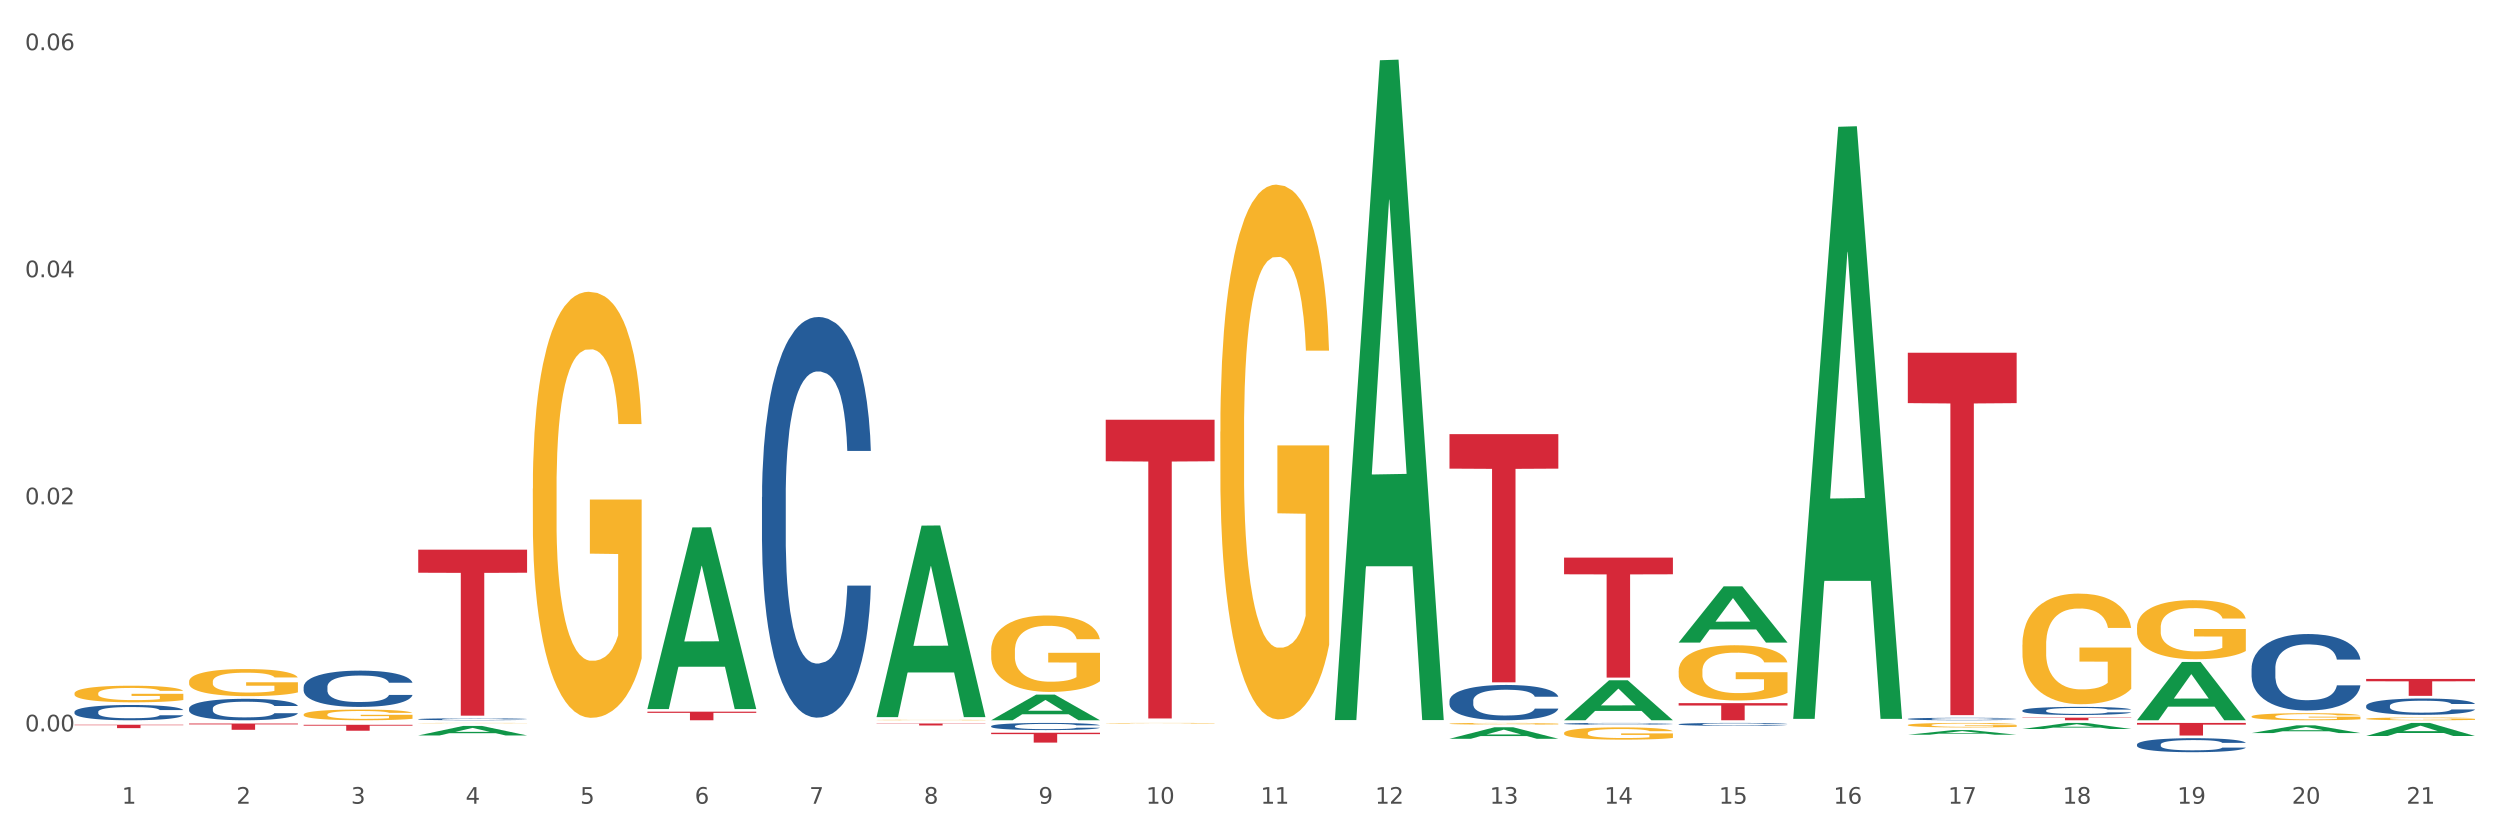<?xml version="1.0" encoding="utf-8" standalone="no"?>
<!DOCTYPE svg PUBLIC "-//W3C//DTD SVG 1.1//EN"
  "http://www.w3.org/Graphics/SVG/1.1/DTD/svg11.dtd">
<svg xmlns:xlink="http://www.w3.org/1999/xlink" width="1080pt" height="360pt" viewBox="0 0 1080 360" xmlns="http://www.w3.org/2000/svg" version="1.1">
 <rect x="0" y="0" width="1080" height="360" fill="#333333" stroke="none"/>
 <defs>
  <style type="text/css">*{stroke-linejoin: round; stroke-linecap: butt}</style>
 </defs>
 <g id="figure_1">
  <g id="patch_1">
   <path d="M 0 360 
L 1080 360 
L 1080 0 
L 0 0 
z
" style="fill: #ffffff; stroke: #ffffff; stroke-linejoin: miter"/>
  </g>
  <g id="axes_1">
   <g id="matplotlib.axis_1">
    <g id="xtick_1">
     <g id="text_1">
      <!-- 1 -->
      <g style="fill: #4d4d4d" transform="translate(52.633 347.204) scale(0.096 -0.096)">
       <defs>
        <path id="DejaVuSans-31" d="M 794 531 
L 1825 531 
L 1825 4091 
L 703 3866 
L 703 4441 
L 1819 4666 
L 2450 4666 
L 2450 531 
L 3481 531 
L 3481 0 
L 794 0 
L 794 531 
z
" transform="scale(0.016)"/>
       </defs>
       <use xlink:href="#DejaVuSans-31"/>
      </g>
     </g>
    </g>
    <g id="xtick_2">
     <g id="text_2">
      <!-- 2 -->
      <g style="fill: #4d4d4d" transform="translate(102.133 347.204) scale(0.096 -0.096)">
       <defs>
        <path id="DejaVuSans-32" d="M 1228 531 
L 3431 531 
L 3431 0 
L 469 0 
L 469 531 
Q 828 903 1448 1529 
Q 2069 2156 2228 2338 
Q 2531 2678 2651 2914 
Q 2772 3150 2772 3378 
Q 2772 3750 2511 3984 
Q 2250 4219 1831 4219 
Q 1534 4219 1204 4116 
Q 875 4013 500 3803 
L 500 4441 
Q 881 4594 1212 4672 
Q 1544 4750 1819 4750 
Q 2544 4750 2975 4387 
Q 3406 4025 3406 3419 
Q 3406 3131 3298 2873 
Q 3191 2616 2906 2266 
Q 2828 2175 2409 1742 
Q 1991 1309 1228 531 
z
" transform="scale(0.016)"/>
       </defs>
       <use xlink:href="#DejaVuSans-32"/>
      </g>
     </g>
    </g>
    <g id="xtick_3">
     <g id="text_3">
      <!-- 3 -->
      <g style="fill: #4d4d4d" transform="translate(151.633 347.204) scale(0.096 -0.096)">
       <defs>
        <path id="DejaVuSans-33" d="M 2597 2516 
Q 3050 2419 3304 2112 
Q 3559 1806 3559 1356 
Q 3559 666 3084 287 
Q 2609 -91 1734 -91 
Q 1441 -91 1130 -33 
Q 819 25 488 141 
L 488 750 
Q 750 597 1062 519 
Q 1375 441 1716 441 
Q 2309 441 2620 675 
Q 2931 909 2931 1356 
Q 2931 1769 2642 2001 
Q 2353 2234 1838 2234 
L 1294 2234 
L 1294 2753 
L 1863 2753 
Q 2328 2753 2575 2939 
Q 2822 3125 2822 3475 
Q 2822 3834 2567 4026 
Q 2313 4219 1838 4219 
Q 1578 4219 1281 4162 
Q 984 4106 628 3988 
L 628 4550 
Q 988 4650 1302 4700 
Q 1616 4750 1894 4750 
Q 2613 4750 3031 4423 
Q 3450 4097 3450 3541 
Q 3450 3153 3228 2886 
Q 3006 2619 2597 2516 
z
" transform="scale(0.016)"/>
       </defs>
       <use xlink:href="#DejaVuSans-33"/>
      </g>
     </g>
    </g>
    <g id="xtick_4">
     <g id="text_4">
      <!-- 4 -->
      <g style="fill: #4d4d4d" transform="translate(201.133 347.204) scale(0.096 -0.096)">
       <defs>
        <path id="DejaVuSans-34" d="M 2419 4116 
L 825 1625 
L 2419 1625 
L 2419 4116 
z
M 2253 4666 
L 3047 4666 
L 3047 1625 
L 3713 1625 
L 3713 1100 
L 3047 1100 
L 3047 0 
L 2419 0 
L 2419 1100 
L 313 1100 
L 313 1709 
L 2253 4666 
z
" transform="scale(0.016)"/>
       </defs>
       <use xlink:href="#DejaVuSans-34"/>
      </g>
     </g>
    </g>
    <g id="xtick_5">
     <g id="text_5">
      <!-- 5 -->
      <g style="fill: #4d4d4d" transform="translate(250.633 347.204) scale(0.096 -0.096)">
       <defs>
        <path id="DejaVuSans-35" d="M 691 4666 
L 3169 4666 
L 3169 4134 
L 1269 4134 
L 1269 2991 
Q 1406 3038 1543 3061 
Q 1681 3084 1819 3084 
Q 2600 3084 3056 2656 
Q 3513 2228 3513 1497 
Q 3513 744 3044 326 
Q 2575 -91 1722 -91 
Q 1428 -91 1123 -41 
Q 819 9 494 109 
L 494 744 
Q 775 591 1075 516 
Q 1375 441 1709 441 
Q 2250 441 2565 725 
Q 2881 1009 2881 1497 
Q 2881 1984 2565 2268 
Q 2250 2553 1709 2553 
Q 1456 2553 1204 2497 
Q 953 2441 691 2322 
L 691 4666 
z
" transform="scale(0.016)"/>
       </defs>
       <use xlink:href="#DejaVuSans-35"/>
      </g>
     </g>
    </g>
    <g id="xtick_6">
     <g id="text_6">
      <!-- 6 -->
      <g style="fill: #4d4d4d" transform="translate(300.134 347.204) scale(0.096 -0.096)">
       <defs>
        <path id="DejaVuSans-36" d="M 2113 2584 
Q 1688 2584 1439 2293 
Q 1191 2003 1191 1497 
Q 1191 994 1439 701 
Q 1688 409 2113 409 
Q 2538 409 2786 701 
Q 3034 994 3034 1497 
Q 3034 2003 2786 2293 
Q 2538 2584 2113 2584 
z
M 3366 4563 
L 3366 3988 
Q 3128 4100 2886 4159 
Q 2644 4219 2406 4219 
Q 1781 4219 1451 3797 
Q 1122 3375 1075 2522 
Q 1259 2794 1537 2939 
Q 1816 3084 2150 3084 
Q 2853 3084 3261 2657 
Q 3669 2231 3669 1497 
Q 3669 778 3244 343 
Q 2819 -91 2113 -91 
Q 1303 -91 875 529 
Q 447 1150 447 2328 
Q 447 3434 972 4092 
Q 1497 4750 2381 4750 
Q 2619 4750 2861 4703 
Q 3103 4656 3366 4563 
z
" transform="scale(0.016)"/>
       </defs>
       <use xlink:href="#DejaVuSans-36"/>
      </g>
     </g>
    </g>
    <g id="xtick_7">
     <g id="text_7">
      <!-- 7 -->
      <g style="fill: #4d4d4d" transform="translate(349.634 347.204) scale(0.096 -0.096)">
       <defs>
        <path id="DejaVuSans-37" d="M 525 4666 
L 3525 4666 
L 3525 4397 
L 1831 0 
L 1172 0 
L 2766 4134 
L 525 4134 
L 525 4666 
z
" transform="scale(0.016)"/>
       </defs>
       <use xlink:href="#DejaVuSans-37"/>
      </g>
     </g>
    </g>
    <g id="xtick_8">
     <g id="text_8">
      <!-- 8 -->
      <g style="fill: #4d4d4d" transform="translate(399.134 347.204) scale(0.096 -0.096)">
       <defs>
        <path id="DejaVuSans-38" d="M 2034 2216 
Q 1584 2216 1326 1975 
Q 1069 1734 1069 1313 
Q 1069 891 1326 650 
Q 1584 409 2034 409 
Q 2484 409 2743 651 
Q 3003 894 3003 1313 
Q 3003 1734 2745 1975 
Q 2488 2216 2034 2216 
z
M 1403 2484 
Q 997 2584 770 2862 
Q 544 3141 544 3541 
Q 544 4100 942 4425 
Q 1341 4750 2034 4750 
Q 2731 4750 3128 4425 
Q 3525 4100 3525 3541 
Q 3525 3141 3298 2862 
Q 3072 2584 2669 2484 
Q 3125 2378 3379 2068 
Q 3634 1759 3634 1313 
Q 3634 634 3220 271 
Q 2806 -91 2034 -91 
Q 1263 -91 848 271 
Q 434 634 434 1313 
Q 434 1759 690 2068 
Q 947 2378 1403 2484 
z
M 1172 3481 
Q 1172 3119 1398 2916 
Q 1625 2713 2034 2713 
Q 2441 2713 2670 2916 
Q 2900 3119 2900 3481 
Q 2900 3844 2670 4047 
Q 2441 4250 2034 4250 
Q 1625 4250 1398 4047 
Q 1172 3844 1172 3481 
z
" transform="scale(0.016)"/>
       </defs>
       <use xlink:href="#DejaVuSans-38"/>
      </g>
     </g>
    </g>
    <g id="xtick_9">
     <g id="text_9">
      <!-- 9 -->
      <g style="fill: #4d4d4d" transform="translate(448.634 347.204) scale(0.096 -0.096)">
       <defs>
        <path id="DejaVuSans-39" d="M 703 97 
L 703 672 
Q 941 559 1184 500 
Q 1428 441 1663 441 
Q 2288 441 2617 861 
Q 2947 1281 2994 2138 
Q 2813 1869 2534 1725 
Q 2256 1581 1919 1581 
Q 1219 1581 811 2004 
Q 403 2428 403 3163 
Q 403 3881 828 4315 
Q 1253 4750 1959 4750 
Q 2769 4750 3195 4129 
Q 3622 3509 3622 2328 
Q 3622 1225 3098 567 
Q 2575 -91 1691 -91 
Q 1453 -91 1209 -44 
Q 966 3 703 97 
z
M 1959 2075 
Q 2384 2075 2632 2365 
Q 2881 2656 2881 3163 
Q 2881 3666 2632 3958 
Q 2384 4250 1959 4250 
Q 1534 4250 1286 3958 
Q 1038 3666 1038 3163 
Q 1038 2656 1286 2365 
Q 1534 2075 1959 2075 
z
" transform="scale(0.016)"/>
       </defs>
       <use xlink:href="#DejaVuSans-39"/>
      </g>
     </g>
    </g>
    <g id="xtick_10">
     <g id="text_10">
      <!-- 10 -->
      <g style="fill: #4d4d4d" transform="translate(495.079 347.204) scale(0.096 -0.096)">
       <defs>
        <path id="DejaVuSans-30" d="M 2034 4250 
Q 1547 4250 1301 3770 
Q 1056 3291 1056 2328 
Q 1056 1369 1301 889 
Q 1547 409 2034 409 
Q 2525 409 2770 889 
Q 3016 1369 3016 2328 
Q 3016 3291 2770 3770 
Q 2525 4250 2034 4250 
z
M 2034 4750 
Q 2819 4750 3233 4129 
Q 3647 3509 3647 2328 
Q 3647 1150 3233 529 
Q 2819 -91 2034 -91 
Q 1250 -91 836 529 
Q 422 1150 422 2328 
Q 422 3509 836 4129 
Q 1250 4750 2034 4750 
z
" transform="scale(0.016)"/>
       </defs>
       <use xlink:href="#DejaVuSans-31"/>
       <use xlink:href="#DejaVuSans-30" transform="translate(63.623 0)"/>
      </g>
     </g>
    </g>
    <g id="xtick_11">
     <g id="text_11">
      <!-- 11 -->
      <g style="fill: #4d4d4d" transform="translate(544.58 347.204) scale(0.096 -0.096)">
       <use xlink:href="#DejaVuSans-31"/>
       <use xlink:href="#DejaVuSans-31" transform="translate(63.623 0)"/>
      </g>
     </g>
    </g>
    <g id="xtick_12">
     <g id="text_12">
      <!-- 12 -->
      <g style="fill: #4d4d4d" transform="translate(594.08 347.204) scale(0.096 -0.096)">
       <use xlink:href="#DejaVuSans-31"/>
       <use xlink:href="#DejaVuSans-32" transform="translate(63.623 0)"/>
      </g>
     </g>
    </g>
    <g id="xtick_13">
     <g id="text_13">
      <!-- 13 -->
      <g style="fill: #4d4d4d" transform="translate(643.58 347.204) scale(0.096 -0.096)">
       <use xlink:href="#DejaVuSans-31"/>
       <use xlink:href="#DejaVuSans-33" transform="translate(63.623 0)"/>
      </g>
     </g>
    </g>
    <g id="xtick_14">
     <g id="text_14">
      <!-- 14 -->
      <g style="fill: #4d4d4d" transform="translate(693.08 347.204) scale(0.096 -0.096)">
       <use xlink:href="#DejaVuSans-31"/>
       <use xlink:href="#DejaVuSans-34" transform="translate(63.623 0)"/>
      </g>
     </g>
    </g>
    <g id="xtick_15">
     <g id="text_15">
      <!-- 15 -->
      <g style="fill: #4d4d4d" transform="translate(742.58 347.204) scale(0.096 -0.096)">
       <use xlink:href="#DejaVuSans-31"/>
       <use xlink:href="#DejaVuSans-35" transform="translate(63.623 0)"/>
      </g>
     </g>
    </g>
    <g id="xtick_16">
     <g id="text_16">
      <!-- 16 -->
      <g style="fill: #4d4d4d" transform="translate(792.08 347.204) scale(0.096 -0.096)">
       <use xlink:href="#DejaVuSans-31"/>
       <use xlink:href="#DejaVuSans-36" transform="translate(63.623 0)"/>
      </g>
     </g>
    </g>
    <g id="xtick_17">
     <g id="text_17">
      <!-- 17 -->
      <g style="fill: #4d4d4d" transform="translate(841.58 347.204) scale(0.096 -0.096)">
       <use xlink:href="#DejaVuSans-31"/>
       <use xlink:href="#DejaVuSans-37" transform="translate(63.623 0)"/>
      </g>
     </g>
    </g>
    <g id="xtick_18">
     <g id="text_18">
      <!-- 18 -->
      <g style="fill: #4d4d4d" transform="translate(891.08 347.204) scale(0.096 -0.096)">
       <use xlink:href="#DejaVuSans-31"/>
       <use xlink:href="#DejaVuSans-38" transform="translate(63.623 0)"/>
      </g>
     </g>
    </g>
    <g id="xtick_19">
     <g id="text_19">
      <!-- 19 -->
      <g style="fill: #4d4d4d" transform="translate(940.58 347.204) scale(0.096 -0.096)">
       <use xlink:href="#DejaVuSans-31"/>
       <use xlink:href="#DejaVuSans-39" transform="translate(63.623 0)"/>
      </g>
     </g>
    </g>
    <g id="xtick_20">
     <g id="text_20">
      <!-- 20 -->
      <g style="fill: #4d4d4d" transform="translate(990.08 347.204) scale(0.096 -0.096)">
       <use xlink:href="#DejaVuSans-32"/>
       <use xlink:href="#DejaVuSans-30" transform="translate(63.623 0)"/>
      </g>
     </g>
    </g>
    <g id="xtick_21">
     <g id="text_21">
      <!-- 21 -->
      <g style="fill: #4d4d4d" transform="translate(1039.58 347.204) scale(0.096 -0.096)">
       <use xlink:href="#DejaVuSans-32"/>
       <use xlink:href="#DejaVuSans-31" transform="translate(63.623 0)"/>
      </g>
     </g>
    </g>
    <g id="xtick_22"/>
    <g id="xtick_23"/>
    <g id="xtick_24"/>
    <g id="xtick_25"/>
    <g id="xtick_26"/>
    <g id="xtick_27"/>
    <g id="xtick_28"/>
    <g id="xtick_29"/>
    <g id="xtick_30"/>
    <g id="xtick_31"/>
    <g id="xtick_32"/>
    <g id="xtick_33"/>
    <g id="xtick_34"/>
    <g id="xtick_35"/>
    <g id="xtick_36"/>
    <g id="xtick_37"/>
    <g id="xtick_38"/>
    <g id="xtick_39"/>
    <g id="xtick_40"/>
    <g id="xtick_41"/>
   </g>
   <g id="matplotlib.axis_2">
    <g id="ytick_1">
     <g id="text_22">
      <!-- 0.00 -->
      <g style="fill: #4d4d4d" transform="translate(10.8 315.953) scale(0.096 -0.096)">
       <defs>
        <path id="DejaVuSans-2e" d="M 684 794 
L 1344 794 
L 1344 0 
L 684 0 
L 684 794 
z
" transform="scale(0.016)"/>
       </defs>
       <use xlink:href="#DejaVuSans-30"/>
       <use xlink:href="#DejaVuSans-2e" transform="translate(63.623 0)"/>
       <use xlink:href="#DejaVuSans-30" transform="translate(95.41 0)"/>
       <use xlink:href="#DejaVuSans-30" transform="translate(159.033 0)"/>
      </g>
     </g>
    </g>
    <g id="ytick_2">
     <g id="text_23">
      <!-- 0.02 -->
      <g style="fill: #4d4d4d" transform="translate(10.8 217.86) scale(0.096 -0.096)">
       <use xlink:href="#DejaVuSans-30"/>
       <use xlink:href="#DejaVuSans-2e" transform="translate(63.623 0)"/>
       <use xlink:href="#DejaVuSans-30" transform="translate(95.41 0)"/>
       <use xlink:href="#DejaVuSans-32" transform="translate(159.033 0)"/>
      </g>
     </g>
    </g>
    <g id="ytick_3">
     <g id="text_24">
      <!-- 0.04 -->
      <g style="fill: #4d4d4d" transform="translate(10.8 119.767) scale(0.096 -0.096)">
       <use xlink:href="#DejaVuSans-30"/>
       <use xlink:href="#DejaVuSans-2e" transform="translate(63.623 0)"/>
       <use xlink:href="#DejaVuSans-30" transform="translate(95.41 0)"/>
       <use xlink:href="#DejaVuSans-34" transform="translate(159.033 0)"/>
      </g>
     </g>
    </g>
    <g id="ytick_4">
     <g id="text_25">
      <!-- 0.06 -->
      <g style="fill: #4d4d4d" transform="translate(10.8 21.674) scale(0.096 -0.096)">
       <use xlink:href="#DejaVuSans-30"/>
       <use xlink:href="#DejaVuSans-2e" transform="translate(63.623 0)"/>
       <use xlink:href="#DejaVuSans-30" transform="translate(95.41 0)"/>
       <use xlink:href="#DejaVuSans-36" transform="translate(159.033 0)"/>
      </g>
     </g>
    </g>
    <g id="ytick_5"/>
    <g id="ytick_6"/>
    <g id="ytick_7"/>
   </g>
   <g id="PolyCollection_1">
    <path d="M 180.675 317.705 
L 180.723 317.701 
L 200.115 313.595 
L 208.163 313.591 
L 227.7 317.713 
L 218.392 317.713 
L 214.174 316.753 
L 194.152 316.753 
L 194.007 316.768 
L 189.935 317.713 
L 180.675 317.713 
L 180.675 317.705 
L 196.673 316.18 
L 211.653 316.176 
L 204.236 314.469 
L 204.139 314.462 
L 204.042 314.473 
L 196.625 316.176 
L 196.673 316.18 
L 180.675 317.705 
z
" clip-path="url(#pc96ba88cf3)" style="fill: #109648"/>
    <path d="M 824.175 313.206 
L 824.231 313.204 
L 824.231 313.14 
L 824.342 313.085 
L 824.897 312.951 
L 825.73 312.841 
L 826.34 312.782 
L 826.951 312.734 
L 827.673 312.686 
L 828.561 312.637 
L 830.171 312.564 
L 831.17 312.526 
L 832.392 312.487 
L 834.613 312.43 
L 836.223 312.398 
L 837.888 312.372 
L 840.609 312.34 
L 842.385 312.325 
L 844.273 312.315 
L 846.549 312.308 
L 848.27 312.306 
L 852.046 312.311 
L 855.266 312.327 
L 856.82 312.34 
L 858.819 312.361 
L 859.874 312.375 
L 861.595 312.404 
L 863.372 312.441 
L 864.593 312.473 
L 866.425 312.533 
L 867.813 312.594 
L 869.09 312.669 
L 869.756 312.72 
L 870.256 312.768 
L 870.7 312.823 
L 871.144 312.911 
L 861.151 312.911 
L 860.762 312.848 
L 860.152 312.79 
L 859.263 312.733 
L 858.486 312.697 
L 857.154 312.653 
L 855.932 312.624 
L 854.655 312.603 
L 853.101 312.585 
L 851.879 312.576 
L 850.158 312.569 
L 846.771 312.571 
L 844.495 312.585 
L 842.941 312.603 
L 841.941 312.619 
L 841.053 312.637 
L 840.054 312.662 
L 838.888 312.699 
L 838.055 312.733 
L 837.222 312.775 
L 836.556 312.818 
L 835.945 312.868 
L 835.445 312.921 
L 835.057 312.976 
L 834.724 313.044 
L 834.446 313.156 
L 834.446 313.4 
L 834.557 313.455 
L 834.835 313.528 
L 835.168 313.583 
L 835.723 313.649 
L 836.223 313.693 
L 837.167 313.757 
L 838.221 313.81 
L 839.054 313.844 
L 839.887 313.873 
L 841.331 313.912 
L 842.941 313.944 
L 844.329 313.963 
L 846.216 313.981 
L 847.493 313.988 
L 848.604 313.992 
L 851.324 313.992 
L 853.267 313.987 
L 855.432 313.974 
L 857.098 313.958 
L 858.486 313.939 
L 860.041 313.906 
L 861.04 313.876 
L 861.04 313.505 
L 848.826 313.503 
L 848.826 313.256 
L 871.2 313.256 
L 871.2 313.981 
L 870.256 314.019 
L 869.201 314.052 
L 868.091 314.083 
L 866.425 314.12 
L 864.427 314.155 
L 862.65 314.18 
L 860.762 314.202 
L 858.542 314.221 
L 855.655 314.239 
L 853.878 314.246 
L 851.657 314.252 
L 849.048 314.253 
L 846.771 314.25 
L 844.551 314.241 
L 842.219 314.225 
L 839.943 314.202 
L 838.221 314.179 
L 836.5 314.15 
L 834.668 314.113 
L 833.225 314.077 
L 832.114 314.045 
L 830.893 314.004 
L 829.56 313.951 
L 828.561 313.903 
L 827.673 313.853 
L 826.729 313.789 
L 826.063 313.734 
L 825.396 313.665 
L 825.008 313.613 
L 824.564 313.533 
L 824.231 313.421 
L 824.175 313.206 
z
" clip-path="url(#pc96ba88cf3)" style="fill: #f7b32b"/>
    <path d="M 873.675 278.515 
L 873.731 278.471 
L 873.731 276.9 
L 873.842 275.547 
L 874.397 272.274 
L 875.23 269.568 
L 875.84 268.128 
L 876.451 266.95 
L 877.173 265.771 
L 878.061 264.549 
L 879.671 262.76 
L 880.67 261.844 
L 881.892 260.883 
L 884.113 259.487 
L 885.723 258.701 
L 887.388 258.047 
L 890.109 257.261 
L 891.885 256.912 
L 893.773 256.65 
L 896.049 256.476 
L 897.77 256.432 
L 901.546 256.563 
L 904.766 256.956 
L 906.32 257.261 
L 908.319 257.785 
L 909.374 258.134 
L 911.095 258.832 
L 912.872 259.749 
L 914.093 260.534 
L 915.925 262.018 
L 917.313 263.502 
L 918.59 265.335 
L 919.256 266.6 
L 919.756 267.779 
L 920.2 269.132 
L 920.644 271.27 
L 910.651 271.27 
L 910.262 269.743 
L 909.652 268.302 
L 908.763 266.906 
L 907.986 266.033 
L 906.654 264.942 
L 905.432 264.244 
L 904.155 263.72 
L 902.601 263.284 
L 901.379 263.065 
L 899.658 262.891 
L 896.271 262.935 
L 893.995 263.284 
L 892.441 263.72 
L 891.441 264.113 
L 890.553 264.549 
L 889.554 265.16 
L 888.388 266.077 
L 887.555 266.906 
L 886.722 267.953 
L 886.056 269.001 
L 885.445 270.223 
L 884.945 271.532 
L 884.557 272.885 
L 884.224 274.543 
L 883.946 277.293 
L 883.946 283.272 
L 884.057 284.625 
L 884.335 286.414 
L 884.668 287.767 
L 885.223 289.381 
L 885.723 290.472 
L 886.667 292.044 
L 887.721 293.353 
L 888.554 294.182 
L 889.387 294.88 
L 890.831 295.84 
L 892.441 296.626 
L 893.829 297.106 
L 895.716 297.542 
L 896.993 297.717 
L 898.104 297.804 
L 900.824 297.804 
L 902.767 297.673 
L 904.932 297.368 
L 906.598 296.975 
L 907.986 296.495 
L 909.541 295.71 
L 910.54 294.968 
L 910.54 285.846 
L 898.326 285.803 
L 898.326 279.737 
L 920.7 279.737 
L 920.7 297.542 
L 919.756 298.459 
L 918.701 299.288 
L 917.591 300.03 
L 915.925 300.947 
L 913.927 301.819 
L 912.15 302.43 
L 910.262 302.954 
L 908.042 303.434 
L 905.155 303.871 
L 903.378 304.045 
L 901.157 304.176 
L 898.548 304.22 
L 896.271 304.132 
L 894.051 303.914 
L 891.719 303.521 
L 889.443 302.954 
L 887.721 302.387 
L 886 301.688 
L 884.168 300.772 
L 882.725 299.899 
L 881.614 299.114 
L 880.393 298.11 
L 879.06 296.801 
L 878.061 295.622 
L 877.173 294.4 
L 876.229 292.829 
L 875.563 291.476 
L 874.896 289.774 
L 874.508 288.509 
L 874.064 286.545 
L 873.731 283.795 
L 873.675 278.515 
z
" clip-path="url(#pc96ba88cf3)" style="fill: #f7b32b"/>
    <path d="M 923.175 271.066 
L 923.231 271.042 
L 923.231 270.203 
L 923.342 269.48 
L 923.897 267.731 
L 924.73 266.285 
L 925.34 265.516 
L 925.951 264.886 
L 926.673 264.257 
L 927.561 263.604 
L 929.171 262.648 
L 930.17 262.158 
L 931.392 261.645 
L 933.613 260.899 
L 935.223 260.479 
L 936.888 260.129 
L 939.609 259.71 
L 941.385 259.523 
L 943.273 259.383 
L 945.549 259.29 
L 947.27 259.267 
L 951.046 259.336 
L 954.266 259.546 
L 955.82 259.71 
L 957.819 259.989 
L 958.874 260.176 
L 960.595 260.549 
L 962.372 261.039 
L 963.593 261.458 
L 965.425 262.251 
L 966.813 263.044 
L 968.09 264.024 
L 968.756 264.7 
L 969.256 265.329 
L 969.7 266.052 
L 970.144 267.195 
L 960.151 267.195 
L 959.762 266.379 
L 959.152 265.609 
L 958.263 264.863 
L 957.486 264.397 
L 956.154 263.814 
L 954.932 263.441 
L 953.655 263.161 
L 952.101 262.928 
L 950.879 262.811 
L 949.158 262.718 
L 945.771 262.741 
L 943.495 262.928 
L 941.941 263.161 
L 940.941 263.371 
L 940.053 263.604 
L 939.054 263.93 
L 937.888 264.42 
L 937.055 264.863 
L 936.222 265.423 
L 935.556 265.982 
L 934.945 266.635 
L 934.445 267.335 
L 934.057 268.058 
L 933.724 268.944 
L 933.446 270.413 
L 933.446 273.608 
L 933.557 274.33 
L 933.835 275.286 
L 934.168 276.009 
L 934.723 276.872 
L 935.223 277.455 
L 936.167 278.295 
L 937.221 278.994 
L 938.054 279.437 
L 938.887 279.81 
L 940.331 280.323 
L 941.941 280.743 
L 943.329 281 
L 945.216 281.233 
L 946.493 281.326 
L 947.604 281.373 
L 950.324 281.373 
L 952.267 281.303 
L 954.432 281.139 
L 956.098 280.93 
L 957.486 280.673 
L 959.041 280.253 
L 960.04 279.857 
L 960.04 274.983 
L 947.826 274.96 
L 947.826 271.719 
L 970.2 271.719 
L 970.2 281.233 
L 969.256 281.722 
L 968.201 282.165 
L 967.091 282.562 
L 965.425 283.052 
L 963.427 283.518 
L 961.65 283.844 
L 959.762 284.124 
L 957.542 284.381 
L 954.655 284.614 
L 952.878 284.707 
L 950.657 284.777 
L 948.048 284.801 
L 945.771 284.754 
L 943.551 284.637 
L 941.219 284.427 
L 938.943 284.124 
L 937.221 283.821 
L 935.5 283.448 
L 933.668 282.958 
L 932.225 282.492 
L 931.114 282.072 
L 929.893 281.536 
L 928.56 280.836 
L 927.561 280.207 
L 926.673 279.554 
L 925.729 278.714 
L 925.063 277.991 
L 924.396 277.082 
L 924.008 276.406 
L 923.564 275.356 
L 923.231 273.887 
L 923.175 271.066 
z
" clip-path="url(#pc96ba88cf3)" style="fill: #f7b32b"/>
    <path d="M 972.675 309.511 
L 972.731 309.508 
L 972.731 309.407 
L 972.842 309.321 
L 973.397 309.111 
L 974.23 308.937 
L 974.84 308.845 
L 975.451 308.769 
L 976.173 308.694 
L 977.061 308.615 
L 978.671 308.501 
L 979.67 308.442 
L 980.892 308.38 
L 983.113 308.291 
L 984.723 308.24 
L 986.388 308.198 
L 989.109 308.148 
L 990.885 308.125 
L 992.773 308.109 
L 995.049 308.097 
L 996.77 308.095 
L 1000.546 308.103 
L 1003.766 308.128 
L 1005.32 308.148 
L 1007.319 308.181 
L 1008.374 308.204 
L 1010.095 308.249 
L 1011.872 308.307 
L 1013.093 308.358 
L 1014.925 308.453 
L 1016.313 308.548 
L 1017.59 308.666 
L 1018.256 308.747 
L 1018.756 308.822 
L 1019.2 308.909 
L 1019.644 309.046 
L 1009.651 309.046 
L 1009.262 308.948 
L 1008.652 308.856 
L 1007.763 308.766 
L 1006.986 308.71 
L 1005.654 308.641 
L 1004.432 308.596 
L 1003.155 308.562 
L 1001.601 308.534 
L 1000.379 308.52 
L 998.658 308.509 
L 995.271 308.512 
L 992.995 308.534 
L 991.441 308.562 
L 990.441 308.587 
L 989.553 308.615 
L 988.554 308.655 
L 987.388 308.713 
L 986.555 308.766 
L 985.722 308.834 
L 985.056 308.901 
L 984.445 308.979 
L 983.945 309.063 
L 983.557 309.15 
L 983.224 309.256 
L 982.946 309.433 
L 982.946 309.816 
L 983.057 309.903 
L 983.335 310.018 
L 983.668 310.104 
L 984.223 310.208 
L 984.723 310.278 
L 985.667 310.379 
L 986.721 310.463 
L 987.554 310.516 
L 988.387 310.561 
L 989.831 310.622 
L 991.441 310.673 
L 992.829 310.703 
L 994.716 310.731 
L 995.993 310.743 
L 997.104 310.748 
L 999.824 310.748 
L 1001.767 310.74 
L 1003.932 310.72 
L 1005.598 310.695 
L 1006.986 310.664 
L 1008.541 310.614 
L 1009.54 310.566 
L 1009.54 309.981 
L 997.326 309.978 
L 997.326 309.589 
L 1019.7 309.589 
L 1019.7 310.731 
L 1018.756 310.79 
L 1017.701 310.843 
L 1016.591 310.891 
L 1014.925 310.95 
L 1012.927 311.006 
L 1011.15 311.045 
L 1009.262 311.078 
L 1007.042 311.109 
L 1004.155 311.137 
L 1002.378 311.148 
L 1000.157 311.157 
L 997.548 311.16 
L 995.271 311.154 
L 993.051 311.14 
L 990.719 311.115 
L 988.443 311.078 
L 986.721 311.042 
L 985 310.997 
L 983.168 310.939 
L 981.725 310.883 
L 980.614 310.832 
L 979.393 310.768 
L 978.06 310.684 
L 977.061 310.608 
L 976.173 310.53 
L 975.229 310.429 
L 974.563 310.342 
L 973.896 310.233 
L 973.508 310.152 
L 973.064 310.026 
L 972.731 309.85 
L 972.675 309.511 
z
" clip-path="url(#pc96ba88cf3)" style="fill: #f7b32b"/>
    <path d="M 1022.175 310.514 
L 1022.231 310.513 
L 1022.231 310.474 
L 1022.342 310.44 
L 1022.897 310.358 
L 1023.73 310.29 
L 1024.34 310.254 
L 1024.951 310.224 
L 1025.673 310.194 
L 1026.561 310.164 
L 1028.171 310.119 
L 1029.17 310.096 
L 1030.392 310.072 
L 1032.613 310.037 
L 1034.223 310.017 
L 1035.888 310.001 
L 1038.609 309.981 
L 1040.385 309.972 
L 1042.273 309.966 
L 1044.549 309.961 
L 1046.27 309.96 
L 1050.046 309.963 
L 1053.266 309.973 
L 1054.82 309.981 
L 1056.819 309.994 
L 1057.874 310.003 
L 1059.595 310.02 
L 1061.372 310.043 
L 1062.593 310.063 
L 1064.425 310.1 
L 1065.813 310.138 
L 1067.09 310.184 
L 1067.756 310.215 
L 1068.256 310.245 
L 1068.7 310.279 
L 1069.144 310.333 
L 1059.151 310.333 
L 1058.762 310.294 
L 1058.152 310.258 
L 1057.263 310.223 
L 1056.486 310.201 
L 1055.154 310.174 
L 1053.932 310.156 
L 1052.655 310.143 
L 1051.101 310.132 
L 1049.879 310.127 
L 1048.158 310.122 
L 1044.771 310.123 
L 1042.495 310.132 
L 1040.941 310.143 
L 1039.941 310.153 
L 1039.053 310.164 
L 1038.054 310.179 
L 1036.888 310.202 
L 1036.055 310.223 
L 1035.222 310.249 
L 1034.556 310.276 
L 1033.945 310.306 
L 1033.445 310.339 
L 1033.057 310.373 
L 1032.724 310.415 
L 1032.446 310.484 
L 1032.446 310.634 
L 1032.557 310.668 
L 1032.835 310.713 
L 1033.168 310.747 
L 1033.723 310.787 
L 1034.223 310.815 
L 1035.167 310.854 
L 1036.221 310.887 
L 1037.054 310.908 
L 1037.887 310.925 
L 1039.331 310.949 
L 1040.941 310.969 
L 1042.329 310.981 
L 1044.216 310.992 
L 1045.493 310.996 
L 1046.604 310.999 
L 1049.324 310.999 
L 1051.267 310.995 
L 1053.432 310.988 
L 1055.098 310.978 
L 1056.486 310.966 
L 1058.041 310.946 
L 1059.04 310.927 
L 1059.04 310.698 
L 1046.826 310.697 
L 1046.826 310.545 
L 1069.2 310.545 
L 1069.2 310.992 
L 1068.256 311.015 
L 1067.201 311.036 
L 1066.091 311.054 
L 1064.425 311.077 
L 1062.427 311.099 
L 1060.65 311.115 
L 1058.762 311.128 
L 1056.542 311.14 
L 1053.655 311.151 
L 1051.878 311.155 
L 1049.657 311.159 
L 1047.048 311.16 
L 1044.771 311.157 
L 1042.551 311.152 
L 1040.219 311.142 
L 1037.943 311.128 
L 1036.221 311.114 
L 1034.5 311.096 
L 1032.668 311.073 
L 1031.225 311.051 
L 1030.114 311.031 
L 1028.893 311.006 
L 1027.56 310.973 
L 1026.561 310.944 
L 1025.673 310.913 
L 1024.729 310.874 
L 1024.063 310.84 
L 1023.396 310.797 
L 1023.008 310.765 
L 1022.564 310.716 
L 1022.231 310.647 
L 1022.175 310.514 
z
" clip-path="url(#pc96ba88cf3)" style="fill: #f7b32b"/>
    <path d="M 180.675 310.688 
L 180.731 310.688 
L 180.731 310.666 
L 180.897 310.636 
L 181.509 310.581 
L 182.287 310.54 
L 183.621 310.492 
L 184.344 310.471 
L 185.289 310.449 
L 187.234 310.412 
L 189.457 310.381 
L 191.014 310.363 
L 192.181 310.352 
L 194.794 310.333 
L 196.294 310.324 
L 197.851 310.317 
L 199.185 310.313 
L 201.408 310.307 
L 203.187 310.305 
L 205.244 310.304 
L 206.967 310.305 
L 209.246 310.308 
L 212.581 310.317 
L 213.859 310.323 
L 215.582 310.332 
L 217.361 310.345 
L 218.806 310.357 
L 220.474 310.375 
L 222.197 310.399 
L 223.865 310.428 
L 225.032 310.456 
L 225.977 310.484 
L 226.811 310.52 
L 227.422 310.558 
L 227.7 310.59 
L 217.528 310.59 
L 217.25 310.561 
L 216.694 310.53 
L 216.138 310.509 
L 215.527 310.492 
L 214.582 310.472 
L 213.748 310.459 
L 212.359 310.445 
L 211.08 310.435 
L 210.024 310.43 
L 208.745 310.425 
L 206.022 310.42 
L 204.076 310.42 
L 202.853 310.422 
L 201.353 310.426 
L 200.074 310.431 
L 198.573 310.441 
L 197.406 310.451 
L 196.239 310.464 
L 195.572 310.474 
L 194.571 310.491 
L 193.904 310.505 
L 193.015 310.529 
L 192.515 310.546 
L 191.625 310.591 
L 191.236 310.624 
L 191.069 310.646 
L 190.958 310.671 
L 190.958 310.793 
L 191.292 310.848 
L 191.57 310.871 
L 192.014 310.898 
L 192.848 310.932 
L 194.071 310.966 
L 195.349 310.99 
L 196.406 311.005 
L 197.406 311.016 
L 198.407 311.024 
L 199.63 311.032 
L 200.63 311.037 
L 202.131 311.042 
L 203.91 311.044 
L 205.299 311.044 
L 208.134 311.04 
L 209.412 311.036 
L 210.635 311.031 
L 211.969 311.022 
L 213.026 311.013 
L 213.637 311.006 
L 214.637 310.991 
L 215.416 310.975 
L 216.083 310.957 
L 216.527 310.942 
L 217.028 310.918 
L 217.417 310.892 
L 217.528 310.878 
L 227.7 310.878 
L 227.478 310.906 
L 227.089 310.933 
L 226.31 310.97 
L 225.699 310.991 
L 224.754 311.017 
L 223.753 311.039 
L 222.364 311.063 
L 221.085 311.081 
L 219.751 311.096 
L 218.306 311.11 
L 215.694 311.13 
L 214.749 311.135 
L 212.748 311.145 
L 211.191 311.15 
L 208.912 311.156 
L 206.578 311.159 
L 204.132 311.16 
L 201.964 311.158 
L 199.574 311.153 
L 198.073 311.149 
L 196.406 311.142 
L 194.46 311.131 
L 192.626 311.117 
L 190.903 311.102 
L 189.291 311.084 
L 187.79 311.064 
L 185.844 311.03 
L 184.399 310.997 
L 183.343 310.967 
L 182.62 310.941 
L 181.898 310.908 
L 181.509 310.885 
L 180.897 310.831 
L 180.675 310.78 
L 180.675 310.688 
z
" clip-path="url(#pc96ba88cf3)" style="fill: #255c99"/>
    <path d="M 32.175 313.075 
L 79.2 313.075 
L 79.2 313.279 
L 60.702 313.281 
L 60.702 314.548 
L 50.562 314.548 
L 50.562 313.281 
L 32.175 313.279 
L 32.175 313.076 
L 32.175 313.075 
z
" clip-path="url(#pc96ba88cf3)" style="fill: #d62839"/>
    <path d="M 81.675 312.562 
L 128.7 312.562 
L 128.7 312.939 
L 110.202 312.942 
L 110.202 315.277 
L 100.062 315.277 
L 100.062 312.942 
L 81.675 312.939 
L 81.675 312.565 
L 81.675 312.562 
z
" clip-path="url(#pc96ba88cf3)" style="fill: #d62839"/>
    <path d="M 131.175 313.124 
L 178.2 313.124 
L 178.2 313.48 
L 159.702 313.482 
L 159.702 315.682 
L 149.562 315.682 
L 149.562 313.482 
L 131.175 313.48 
L 131.175 313.126 
L 131.175 313.124 
z
" clip-path="url(#pc96ba88cf3)" style="fill: #d62839"/>
    <path d="M 180.675 237.456 
L 227.7 237.456 
L 227.7 247.42 
L 209.202 247.487 
L 209.202 309.158 
L 199.062 309.158 
L 199.062 247.487 
L 180.675 247.42 
L 180.675 237.523 
L 180.675 237.456 
z
" clip-path="url(#pc96ba88cf3)" style="fill: #d62839"/>
    <path d="M 279.675 307.451 
L 326.7 307.451 
L 326.7 307.967 
L 308.202 307.97 
L 308.202 311.16 
L 298.062 311.16 
L 298.062 307.97 
L 279.675 307.967 
L 279.675 307.455 
L 279.675 307.451 
z
" clip-path="url(#pc96ba88cf3)" style="fill: #d62839"/>
    <path d="M 378.675 312.545 
L 425.7 312.545 
L 425.7 312.665 
L 407.202 312.665 
L 407.202 313.408 
L 397.062 313.408 
L 397.062 312.665 
L 378.675 312.665 
L 378.675 312.545 
L 378.675 312.545 
z
" clip-path="url(#pc96ba88cf3)" style="fill: #d62839"/>
    <path d="M 428.175 316.55 
L 475.2 316.55 
L 475.2 317.142 
L 456.702 317.146 
L 456.702 320.806 
L 446.562 320.806 
L 446.562 317.146 
L 428.175 317.142 
L 428.175 316.554 
L 428.175 316.55 
z
" clip-path="url(#pc96ba88cf3)" style="fill: #d62839"/>
    <path d="M 477.675 181.331 
L 524.7 181.331 
L 524.7 199.263 
L 506.202 199.384 
L 506.202 310.369 
L 496.062 310.369 
L 496.062 199.384 
L 477.675 199.263 
L 477.675 181.452 
L 477.675 181.331 
z
" clip-path="url(#pc96ba88cf3)" style="fill: #d62839"/>
    <path d="M 626.175 187.552 
L 673.2 187.552 
L 673.2 202.45 
L 654.702 202.55 
L 654.702 294.756 
L 644.562 294.756 
L 644.562 202.55 
L 626.175 202.45 
L 626.175 187.652 
L 626.175 187.552 
z
" clip-path="url(#pc96ba88cf3)" style="fill: #d62839"/>
    <path d="M 675.675 240.89 
L 722.7 240.89 
L 722.7 248.092 
L 704.202 248.141 
L 704.202 292.718 
L 694.062 292.718 
L 694.062 248.141 
L 675.675 248.092 
L 675.675 240.939 
L 675.675 240.89 
z
" clip-path="url(#pc96ba88cf3)" style="fill: #d62839"/>
    <path d="M 725.175 303.758 
L 772.2 303.758 
L 772.2 304.787 
L 753.702 304.794 
L 753.702 311.16 
L 743.562 311.16 
L 743.562 304.794 
L 725.175 304.787 
L 725.175 303.765 
L 725.175 303.758 
z
" clip-path="url(#pc96ba88cf3)" style="fill: #d62839"/>
    <path d="M 824.175 152.395 
L 871.2 152.395 
L 871.2 174.149 
L 852.702 174.296 
L 852.702 308.935 
L 842.562 308.935 
L 842.562 174.296 
L 824.175 174.149 
L 824.175 152.542 
L 824.175 152.395 
z
" clip-path="url(#pc96ba88cf3)" style="fill: #d62839"/>
    <path d="M 873.675 310.026 
L 920.7 310.026 
L 920.7 310.183 
L 902.202 310.184 
L 902.202 311.16 
L 892.062 311.16 
L 892.062 310.184 
L 873.675 310.183 
L 873.675 310.027 
L 873.675 310.026 
z
" clip-path="url(#pc96ba88cf3)" style="fill: #d62839"/>
    <path d="M 725.175 289.769 
L 725.231 289.748 
L 725.231 288.963 
L 725.342 288.287 
L 725.897 286.651 
L 726.73 285.3 
L 727.34 284.58 
L 727.951 283.991 
L 728.673 283.403 
L 729.561 282.792 
L 731.171 281.898 
L 732.17 281.44 
L 733.392 280.961 
L 735.613 280.263 
L 737.223 279.87 
L 738.888 279.543 
L 741.609 279.151 
L 743.385 278.976 
L 745.273 278.846 
L 747.549 278.758 
L 749.27 278.737 
L 753.046 278.802 
L 756.266 278.998 
L 757.82 279.151 
L 759.819 279.412 
L 760.874 279.587 
L 762.595 279.936 
L 764.372 280.394 
L 765.593 280.786 
L 767.425 281.527 
L 768.813 282.269 
L 770.09 283.185 
L 770.756 283.817 
L 771.256 284.406 
L 771.7 285.082 
L 772.144 286.15 
L 762.151 286.15 
L 761.762 285.387 
L 761.152 284.667 
L 760.263 283.97 
L 759.486 283.533 
L 758.154 282.988 
L 756.932 282.639 
L 755.655 282.378 
L 754.101 282.16 
L 752.879 282.051 
L 751.158 281.964 
L 747.771 281.985 
L 745.495 282.16 
L 743.941 282.378 
L 742.941 282.574 
L 742.053 282.792 
L 741.054 283.097 
L 739.888 283.555 
L 739.055 283.97 
L 738.222 284.493 
L 737.556 285.016 
L 736.945 285.627 
L 736.445 286.281 
L 736.057 286.957 
L 735.724 287.785 
L 735.446 289.159 
L 735.446 292.146 
L 735.557 292.822 
L 735.835 293.716 
L 736.168 294.392 
L 736.723 295.199 
L 737.223 295.744 
L 738.167 296.529 
L 739.221 297.183 
L 740.054 297.597 
L 740.887 297.946 
L 742.331 298.426 
L 743.941 298.818 
L 745.329 299.058 
L 747.216 299.276 
L 748.493 299.363 
L 749.604 299.407 
L 752.324 299.407 
L 754.267 299.341 
L 756.432 299.189 
L 758.098 298.993 
L 759.486 298.753 
L 761.041 298.36 
L 762.04 297.99 
L 762.04 293.433 
L 749.826 293.411 
L 749.826 290.38 
L 772.2 290.38 
L 772.2 299.276 
L 771.256 299.734 
L 770.201 300.148 
L 769.091 300.519 
L 767.425 300.977 
L 765.427 301.413 
L 763.65 301.718 
L 761.762 301.98 
L 759.542 302.22 
L 756.655 302.438 
L 754.878 302.525 
L 752.657 302.59 
L 750.048 302.612 
L 747.771 302.568 
L 745.551 302.459 
L 743.219 302.263 
L 740.943 301.98 
L 739.221 301.696 
L 737.5 301.347 
L 735.668 300.89 
L 734.225 300.453 
L 733.114 300.061 
L 731.893 299.559 
L 730.56 298.905 
L 729.561 298.317 
L 728.673 297.706 
L 727.729 296.921 
L 727.063 296.245 
L 726.396 295.395 
L 726.008 294.763 
L 725.564 293.781 
L 725.231 292.408 
L 725.175 289.769 
z
" clip-path="url(#pc96ba88cf3)" style="fill: #f7b32b"/>
    <path d="M 675.675 316.683 
L 675.731 316.678 
L 675.731 316.504 
L 675.842 316.353 
L 676.397 315.99 
L 677.23 315.689 
L 677.84 315.529 
L 678.451 315.398 
L 679.173 315.267 
L 680.061 315.132 
L 681.671 314.933 
L 682.67 314.831 
L 683.892 314.724 
L 686.113 314.569 
L 687.723 314.482 
L 689.388 314.409 
L 692.109 314.322 
L 693.885 314.283 
L 695.773 314.254 
L 698.049 314.235 
L 699.77 314.23 
L 703.546 314.245 
L 706.766 314.288 
L 708.32 314.322 
L 710.319 314.38 
L 711.374 314.419 
L 713.095 314.497 
L 714.872 314.598 
L 716.093 314.686 
L 717.925 314.85 
L 719.313 315.015 
L 720.59 315.219 
L 721.256 315.359 
L 721.756 315.49 
L 722.2 315.641 
L 722.644 315.878 
L 712.651 315.878 
L 712.262 315.709 
L 711.652 315.549 
L 710.763 315.393 
L 709.986 315.296 
L 708.654 315.175 
L 707.432 315.098 
L 706.155 315.04 
L 704.601 314.991 
L 703.379 314.967 
L 701.658 314.947 
L 698.271 314.952 
L 695.995 314.991 
L 694.441 315.04 
L 693.441 315.083 
L 692.553 315.132 
L 691.554 315.2 
L 690.388 315.301 
L 689.555 315.393 
L 688.722 315.51 
L 688.056 315.626 
L 687.445 315.762 
L 686.945 315.907 
L 686.557 316.058 
L 686.224 316.242 
L 685.946 316.547 
L 685.946 317.211 
L 686.057 317.362 
L 686.335 317.56 
L 686.668 317.711 
L 687.223 317.89 
L 687.723 318.011 
L 688.667 318.186 
L 689.721 318.331 
L 690.554 318.423 
L 691.387 318.501 
L 692.831 318.607 
L 694.441 318.695 
L 695.829 318.748 
L 697.716 318.796 
L 698.993 318.816 
L 700.104 318.826 
L 702.824 318.826 
L 704.767 318.811 
L 706.932 318.777 
L 708.598 318.733 
L 709.986 318.68 
L 711.541 318.593 
L 712.54 318.51 
L 712.54 317.497 
L 700.326 317.492 
L 700.326 316.819 
L 722.7 316.819 
L 722.7 318.796 
L 721.756 318.898 
L 720.701 318.99 
L 719.591 319.073 
L 717.925 319.175 
L 715.927 319.272 
L 714.15 319.339 
L 712.262 319.398 
L 710.042 319.451 
L 707.155 319.499 
L 705.378 319.519 
L 703.157 319.533 
L 700.548 319.538 
L 698.271 319.528 
L 696.051 319.504 
L 693.719 319.461 
L 691.443 319.398 
L 689.721 319.335 
L 688 319.257 
L 686.168 319.155 
L 684.725 319.058 
L 683.614 318.971 
L 682.393 318.859 
L 681.06 318.714 
L 680.061 318.583 
L 679.173 318.447 
L 678.229 318.273 
L 677.563 318.123 
L 676.896 317.934 
L 676.508 317.793 
L 676.064 317.575 
L 675.731 317.269 
L 675.675 316.683 
z
" clip-path="url(#pc96ba88cf3)" style="fill: #f7b32b"/>
    <path d="M 626.175 312.639 
L 626.231 312.638 
L 626.231 312.614 
L 626.342 312.594 
L 626.897 312.545 
L 627.73 312.504 
L 628.34 312.482 
L 628.951 312.464 
L 629.673 312.447 
L 630.561 312.428 
L 632.171 312.401 
L 633.17 312.387 
L 634.392 312.373 
L 636.613 312.352 
L 638.223 312.34 
L 639.888 312.33 
L 642.609 312.318 
L 644.385 312.313 
L 646.273 312.309 
L 648.549 312.306 
L 650.27 312.306 
L 654.046 312.308 
L 657.266 312.314 
L 658.82 312.318 
L 660.819 312.326 
L 661.874 312.331 
L 663.595 312.342 
L 665.372 312.356 
L 666.593 312.368 
L 668.425 312.39 
L 669.813 312.412 
L 671.09 312.44 
L 671.756 312.459 
L 672.256 312.477 
L 672.7 312.497 
L 673.144 312.529 
L 663.151 312.529 
L 662.762 312.506 
L 662.152 312.485 
L 661.263 312.464 
L 660.486 312.45 
L 659.154 312.434 
L 657.932 312.424 
L 656.655 312.416 
L 655.101 312.409 
L 653.879 312.406 
L 652.158 312.403 
L 648.771 312.404 
L 646.495 312.409 
L 644.941 312.416 
L 643.941 312.422 
L 643.053 312.428 
L 642.054 312.437 
L 640.888 312.451 
L 640.055 312.464 
L 639.222 312.479 
L 638.556 312.495 
L 637.945 312.514 
L 637.445 312.533 
L 637.057 312.554 
L 636.724 312.579 
L 636.446 312.62 
L 636.446 312.71 
L 636.557 312.731 
L 636.835 312.758 
L 637.168 312.778 
L 637.723 312.802 
L 638.223 312.819 
L 639.167 312.842 
L 640.221 312.862 
L 641.054 312.875 
L 641.887 312.885 
L 643.331 312.9 
L 644.941 312.911 
L 646.329 312.919 
L 648.216 312.925 
L 649.493 312.928 
L 650.604 312.929 
L 653.324 312.929 
L 655.267 312.927 
L 657.432 312.923 
L 659.098 312.917 
L 660.486 312.909 
L 662.041 312.898 
L 663.04 312.886 
L 663.04 312.749 
L 650.826 312.748 
L 650.826 312.657 
L 673.2 312.657 
L 673.2 312.925 
L 672.256 312.939 
L 671.201 312.952 
L 670.091 312.963 
L 668.425 312.977 
L 666.427 312.99 
L 664.65 312.999 
L 662.762 313.007 
L 660.542 313.014 
L 657.655 313.021 
L 655.878 313.023 
L 653.657 313.025 
L 651.048 313.026 
L 648.771 313.025 
L 646.551 313.021 
L 644.219 313.015 
L 641.943 313.007 
L 640.221 312.998 
L 638.5 312.988 
L 636.668 312.974 
L 635.225 312.961 
L 634.114 312.949 
L 632.893 312.934 
L 631.56 312.914 
L 630.561 312.896 
L 629.673 312.878 
L 628.729 312.854 
L 628.063 312.834 
L 627.396 312.808 
L 627.008 312.789 
L 626.564 312.76 
L 626.231 312.718 
L 626.175 312.639 
z
" clip-path="url(#pc96ba88cf3)" style="fill: #f7b32b"/>
    <path d="M 527.175 186.506 
L 527.231 186.295 
L 527.231 178.7 
L 527.342 172.159 
L 527.897 156.335 
L 528.73 143.254 
L 529.34 136.291 
L 529.951 130.594 
L 530.673 124.898 
L 531.561 118.99 
L 533.171 110.34 
L 534.17 105.909 
L 535.392 101.267 
L 537.613 94.515 
L 539.223 90.718 
L 540.888 87.553 
L 543.609 83.755 
L 545.385 82.067 
L 547.273 80.801 
L 549.549 79.957 
L 551.27 79.746 
L 555.046 80.379 
L 558.266 82.278 
L 559.82 83.755 
L 561.819 86.287 
L 562.874 87.975 
L 564.595 91.351 
L 566.372 95.781 
L 567.593 99.579 
L 569.425 106.753 
L 570.813 113.926 
L 572.09 122.788 
L 572.756 128.907 
L 573.256 134.603 
L 573.7 141.144 
L 574.144 151.482 
L 564.151 151.482 
L 563.762 144.098 
L 563.152 137.135 
L 562.263 130.383 
L 561.486 126.164 
L 560.154 120.889 
L 558.932 117.513 
L 557.655 114.981 
L 556.101 112.871 
L 554.879 111.816 
L 553.158 110.973 
L 549.771 111.184 
L 547.495 112.871 
L 545.941 114.981 
L 544.941 116.88 
L 544.053 118.99 
L 543.054 121.944 
L 541.888 126.375 
L 541.055 130.383 
L 540.222 135.447 
L 539.556 140.511 
L 538.945 146.419 
L 538.445 152.748 
L 538.057 159.289 
L 537.724 167.306 
L 537.446 180.599 
L 537.446 209.504 
L 537.557 216.045 
L 537.835 224.695 
L 538.168 231.236 
L 538.723 239.042 
L 539.223 244.317 
L 540.167 251.913 
L 541.221 258.242 
L 542.054 262.251 
L 542.887 265.627 
L 544.331 270.269 
L 545.941 274.067 
L 547.329 276.387 
L 549.216 278.497 
L 550.493 279.341 
L 551.604 279.763 
L 554.324 279.763 
L 556.267 279.13 
L 558.432 277.653 
L 560.098 275.754 
L 561.486 273.434 
L 563.041 269.636 
L 564.04 266.049 
L 564.04 221.952 
L 551.826 221.741 
L 551.826 192.414 
L 574.2 192.414 
L 574.2 278.497 
L 573.256 282.928 
L 572.201 286.937 
L 571.091 290.524 
L 569.425 294.954 
L 567.427 299.174 
L 565.65 302.128 
L 563.762 304.66 
L 561.542 306.981 
L 558.655 309.091 
L 556.878 309.935 
L 554.657 310.568 
L 552.048 310.779 
L 549.771 310.357 
L 547.551 309.302 
L 545.219 307.403 
L 542.943 304.66 
L 541.221 301.917 
L 539.5 298.541 
L 537.668 294.11 
L 536.225 289.891 
L 535.114 286.093 
L 533.893 281.24 
L 532.56 274.91 
L 531.561 269.214 
L 530.673 263.306 
L 529.729 255.711 
L 529.063 249.17 
L 528.396 240.941 
L 528.008 234.823 
L 527.564 225.328 
L 527.231 212.036 
L 527.175 186.506 
z
" clip-path="url(#pc96ba88cf3)" style="fill: #f7b32b"/>
    <path d="M 131.175 296.755 
L 131.231 296.741 
L 131.231 296.34 
L 131.397 295.795 
L 132.009 294.793 
L 132.787 294.034 
L 134.121 293.146 
L 134.844 292.773 
L 135.789 292.358 
L 137.734 291.685 
L 139.957 291.112 
L 141.514 290.797 
L 142.681 290.597 
L 145.294 290.238 
L 146.794 290.081 
L 148.351 289.952 
L 149.685 289.866 
L 151.908 289.766 
L 153.687 289.723 
L 155.744 289.709 
L 157.467 289.723 
L 159.746 289.78 
L 163.081 289.952 
L 164.359 290.052 
L 166.082 290.224 
L 167.861 290.453 
L 169.306 290.682 
L 170.974 291.012 
L 172.697 291.441 
L 174.365 291.986 
L 175.532 292.487 
L 176.477 293.017 
L 177.311 293.661 
L 177.922 294.363 
L 178.2 294.95 
L 168.028 294.95 
L 167.75 294.42 
L 167.194 293.848 
L 166.638 293.461 
L 166.027 293.146 
L 165.082 292.788 
L 164.248 292.559 
L 162.859 292.286 
L 161.58 292.115 
L 160.524 292.014 
L 159.245 291.928 
L 156.522 291.843 
L 154.576 291.843 
L 153.353 291.871 
L 151.853 291.943 
L 150.574 292.043 
L 149.073 292.215 
L 147.906 292.401 
L 146.739 292.645 
L 146.072 292.816 
L 145.071 293.131 
L 144.404 293.389 
L 143.515 293.833 
L 143.015 294.148 
L 142.125 294.965 
L 141.736 295.566 
L 141.569 295.982 
L 141.458 296.44 
L 141.458 298.674 
L 141.792 299.677 
L 142.07 300.106 
L 142.514 300.593 
L 143.348 301.223 
L 144.571 301.839 
L 145.849 302.283 
L 146.906 302.555 
L 147.906 302.756 
L 148.907 302.913 
L 150.13 303.057 
L 151.13 303.142 
L 152.631 303.228 
L 154.41 303.271 
L 155.799 303.271 
L 158.634 303.2 
L 159.912 303.128 
L 161.135 303.028 
L 162.469 302.87 
L 163.526 302.698 
L 164.137 302.57 
L 165.137 302.297 
L 165.916 302.011 
L 166.583 301.682 
L 167.027 301.395 
L 167.528 300.966 
L 167.917 300.479 
L 168.028 300.221 
L 178.2 300.221 
L 177.978 300.736 
L 177.589 301.238 
L 176.81 301.911 
L 176.199 302.297 
L 175.254 302.77 
L 174.253 303.171 
L 172.864 303.615 
L 171.585 303.944 
L 170.251 304.231 
L 168.806 304.489 
L 166.194 304.847 
L 165.249 304.947 
L 163.248 305.119 
L 161.691 305.219 
L 159.412 305.319 
L 157.078 305.377 
L 154.632 305.391 
L 152.464 305.362 
L 150.074 305.276 
L 148.573 305.19 
L 146.906 305.062 
L 144.96 304.861 
L 143.126 304.618 
L 141.403 304.331 
L 139.791 304.002 
L 138.29 303.629 
L 136.344 303.014 
L 134.899 302.412 
L 133.843 301.853 
L 133.12 301.381 
L 132.398 300.779 
L 132.009 300.364 
L 131.397 299.361 
L 131.175 298.431 
L 131.175 296.755 
z
" clip-path="url(#pc96ba88cf3)" style="fill: #255c99"/>
    <path d="M 81.675 306.054 
L 81.731 306.045 
L 81.731 305.808 
L 81.897 305.486 
L 82.509 304.894 
L 83.287 304.445 
L 84.621 303.92 
L 85.344 303.7 
L 86.289 303.454 
L 88.234 303.056 
L 90.457 302.718 
L 92.014 302.531 
L 93.181 302.413 
L 95.794 302.201 
L 97.294 302.108 
L 98.851 302.032 
L 100.185 301.981 
L 102.408 301.922 
L 104.187 301.896 
L 106.244 301.888 
L 107.967 301.896 
L 110.246 301.93 
L 113.581 302.032 
L 114.859 302.091 
L 116.582 302.193 
L 118.361 302.328 
L 119.806 302.464 
L 121.474 302.658 
L 123.197 302.912 
L 124.865 303.234 
L 126.032 303.53 
L 126.977 303.844 
L 127.811 304.225 
L 128.422 304.64 
L 128.7 304.987 
L 118.528 304.987 
L 118.25 304.674 
L 117.694 304.335 
L 117.138 304.106 
L 116.527 303.92 
L 115.582 303.708 
L 114.748 303.573 
L 113.359 303.412 
L 112.08 303.31 
L 111.024 303.251 
L 109.745 303.2 
L 107.022 303.149 
L 105.076 303.149 
L 103.853 303.166 
L 102.353 303.209 
L 101.074 303.268 
L 99.573 303.37 
L 98.406 303.48 
L 97.239 303.624 
L 96.572 303.725 
L 95.571 303.911 
L 94.904 304.064 
L 94.015 304.326 
L 93.515 304.513 
L 92.625 304.995 
L 92.236 305.351 
L 92.069 305.597 
L 91.958 305.867 
L 91.958 307.188 
L 92.292 307.781 
L 92.57 308.035 
L 93.014 308.323 
L 93.848 308.696 
L 95.071 309.06 
L 96.349 309.322 
L 97.406 309.483 
L 98.406 309.602 
L 99.407 309.695 
L 100.63 309.779 
L 101.63 309.83 
L 103.131 309.881 
L 104.91 309.906 
L 106.299 309.906 
L 109.134 309.864 
L 110.412 309.822 
L 111.635 309.763 
L 112.969 309.669 
L 114.026 309.568 
L 114.637 309.492 
L 115.638 309.331 
L 116.416 309.161 
L 117.083 308.967 
L 117.527 308.797 
L 118.028 308.543 
L 118.417 308.255 
L 118.528 308.103 
L 128.7 308.103 
L 128.478 308.408 
L 128.089 308.704 
L 127.31 309.102 
L 126.699 309.331 
L 125.754 309.61 
L 124.753 309.847 
L 123.364 310.11 
L 122.085 310.304 
L 120.751 310.474 
L 119.306 310.626 
L 116.694 310.838 
L 115.749 310.897 
L 113.748 310.999 
L 112.191 311.058 
L 109.912 311.117 
L 107.578 311.151 
L 105.132 311.16 
L 102.964 311.143 
L 100.574 311.092 
L 99.073 311.041 
L 97.406 310.965 
L 95.46 310.846 
L 93.626 310.702 
L 91.903 310.533 
L 90.291 310.338 
L 88.79 310.118 
L 86.844 309.754 
L 85.399 309.398 
L 84.343 309.068 
L 83.62 308.789 
L 82.898 308.433 
L 82.509 308.188 
L 81.897 307.595 
L 81.675 307.044 
L 81.675 306.054 
z
" clip-path="url(#pc96ba88cf3)" style="fill: #255c99"/>
    <path d="M 32.175 307.52 
L 32.231 307.514 
L 32.231 307.345 
L 32.397 307.115 
L 33.009 306.693 
L 33.787 306.373 
L 35.121 305.999 
L 35.844 305.842 
L 36.789 305.667 
L 38.734 305.383 
L 40.957 305.142 
L 42.514 305.009 
L 43.681 304.924 
L 46.294 304.773 
L 47.794 304.707 
L 49.351 304.653 
L 50.685 304.616 
L 52.908 304.574 
L 54.687 304.556 
L 56.744 304.55 
L 58.467 304.556 
L 60.746 304.58 
L 64.081 304.653 
L 65.359 304.695 
L 67.082 304.767 
L 68.861 304.864 
L 70.306 304.96 
L 71.974 305.099 
L 73.697 305.28 
L 75.365 305.51 
L 76.532 305.721 
L 77.477 305.944 
L 78.311 306.216 
L 78.922 306.512 
L 79.2 306.759 
L 69.028 306.759 
L 68.75 306.536 
L 68.194 306.294 
L 67.638 306.131 
L 67.027 305.999 
L 66.082 305.848 
L 65.248 305.751 
L 63.859 305.636 
L 62.58 305.564 
L 61.524 305.522 
L 60.245 305.486 
L 57.522 305.449 
L 55.576 305.449 
L 54.353 305.461 
L 52.853 305.492 
L 51.574 305.534 
L 50.073 305.606 
L 48.906 305.685 
L 47.739 305.787 
L 47.072 305.86 
L 46.071 305.993 
L 45.404 306.101 
L 44.515 306.288 
L 44.015 306.421 
L 43.125 306.765 
L 42.736 307.019 
L 42.569 307.194 
L 42.458 307.387 
L 42.458 308.329 
L 42.792 308.751 
L 43.07 308.932 
L 43.514 309.138 
L 44.348 309.403 
L 45.571 309.663 
L 46.849 309.85 
L 47.906 309.964 
L 48.906 310.049 
L 49.907 310.115 
L 51.13 310.176 
L 52.13 310.212 
L 53.631 310.248 
L 55.41 310.266 
L 56.799 310.266 
L 59.634 310.236 
L 60.913 310.206 
L 62.135 310.164 
L 63.469 310.097 
L 64.526 310.025 
L 65.137 309.971 
L 66.138 309.856 
L 66.916 309.735 
L 67.583 309.596 
L 68.027 309.476 
L 68.528 309.294 
L 68.917 309.089 
L 69.028 308.981 
L 79.2 308.981 
L 78.978 309.198 
L 78.589 309.409 
L 77.81 309.693 
L 77.199 309.856 
L 76.254 310.055 
L 75.253 310.224 
L 73.864 310.411 
L 72.585 310.55 
L 71.251 310.671 
L 69.806 310.779 
L 67.194 310.93 
L 66.249 310.973 
L 64.248 311.045 
L 62.691 311.087 
L 60.412 311.129 
L 58.078 311.154 
L 55.632 311.16 
L 53.464 311.148 
L 51.074 311.111 
L 49.573 311.075 
L 47.906 311.021 
L 45.96 310.936 
L 44.126 310.834 
L 42.403 310.713 
L 40.791 310.574 
L 39.29 310.417 
L 37.344 310.158 
L 35.899 309.904 
L 34.843 309.669 
L 34.12 309.469 
L 33.398 309.216 
L 33.009 309.041 
L 32.397 308.618 
L 32.175 308.226 
L 32.175 307.52 
z
" clip-path="url(#pc96ba88cf3)" style="fill: #255c99"/>
    <path d="M 428.175 313.698 
L 428.231 313.695 
L 428.231 313.616 
L 428.397 313.508 
L 429.009 313.31 
L 429.787 313.16 
L 431.121 312.985 
L 431.844 312.911 
L 432.789 312.829 
L 434.734 312.696 
L 436.957 312.583 
L 438.514 312.521 
L 439.681 312.481 
L 442.294 312.411 
L 443.794 312.379 
L 445.351 312.354 
L 446.685 312.337 
L 448.908 312.317 
L 450.687 312.309 
L 452.744 312.306 
L 454.467 312.309 
L 456.746 312.32 
L 460.081 312.354 
L 461.359 312.374 
L 463.082 312.408 
L 464.861 312.453 
L 466.306 312.498 
L 467.974 312.563 
L 469.697 312.648 
L 471.365 312.756 
L 472.532 312.855 
L 473.477 312.959 
L 474.311 313.087 
L 474.922 313.225 
L 475.2 313.341 
L 465.028 313.341 
L 464.75 313.237 
L 464.194 313.124 
L 463.638 313.047 
L 463.027 312.985 
L 462.082 312.914 
L 461.248 312.869 
L 459.859 312.815 
L 458.58 312.781 
L 457.524 312.761 
L 456.245 312.744 
L 453.522 312.727 
L 451.576 312.727 
L 450.353 312.733 
L 448.853 312.747 
L 447.574 312.767 
L 446.073 312.801 
L 444.906 312.838 
L 443.739 312.886 
L 443.072 312.92 
L 442.071 312.982 
L 441.404 313.033 
L 440.515 313.121 
L 440.015 313.183 
L 439.125 313.344 
L 438.736 313.463 
L 438.569 313.545 
L 438.458 313.636 
L 438.458 314.077 
L 438.792 314.275 
L 439.07 314.36 
L 439.514 314.456 
L 440.348 314.581 
L 441.571 314.702 
L 442.849 314.79 
L 443.906 314.844 
L 444.906 314.883 
L 445.907 314.914 
L 447.13 314.943 
L 448.13 314.96 
L 449.631 314.977 
L 451.41 314.985 
L 452.799 314.985 
L 455.634 314.971 
L 456.913 314.957 
L 458.135 314.937 
L 459.469 314.906 
L 460.526 314.872 
L 461.137 314.847 
L 462.137 314.793 
L 462.916 314.736 
L 463.583 314.671 
L 464.027 314.615 
L 464.528 314.53 
L 464.917 314.433 
L 465.028 314.383 
L 475.2 314.383 
L 474.978 314.484 
L 474.589 314.583 
L 473.81 314.716 
L 473.199 314.793 
L 472.254 314.886 
L 471.253 314.965 
L 469.864 315.053 
L 468.585 315.118 
L 467.251 315.175 
L 465.806 315.226 
L 463.194 315.296 
L 462.249 315.316 
L 460.248 315.35 
L 458.691 315.37 
L 456.412 315.39 
L 454.078 315.401 
L 451.632 315.404 
L 449.464 315.398 
L 447.074 315.381 
L 445.573 315.364 
L 443.906 315.339 
L 441.96 315.299 
L 440.126 315.251 
L 438.403 315.195 
L 436.791 315.13 
L 435.29 315.056 
L 433.344 314.934 
L 431.899 314.815 
L 430.843 314.705 
L 430.12 314.612 
L 429.398 314.493 
L 429.009 314.411 
L 428.397 314.213 
L 428.175 314.029 
L 428.175 313.698 
z
" clip-path="url(#pc96ba88cf3)" style="fill: #255c99"/>
    <path d="M 626.175 302.758 
L 626.231 302.744 
L 626.231 302.354 
L 626.397 301.824 
L 627.009 300.849 
L 627.787 300.11 
L 629.121 299.246 
L 629.844 298.884 
L 630.789 298.48 
L 632.734 297.825 
L 634.957 297.268 
L 636.514 296.961 
L 637.681 296.766 
L 640.294 296.418 
L 641.794 296.264 
L 643.351 296.139 
L 644.685 296.055 
L 646.908 295.958 
L 648.687 295.916 
L 650.744 295.902 
L 652.467 295.916 
L 654.746 295.972 
L 658.081 296.139 
L 659.359 296.237 
L 661.082 296.404 
L 662.861 296.627 
L 664.306 296.85 
L 665.974 297.17 
L 667.697 297.588 
L 669.365 298.118 
L 670.532 298.605 
L 671.477 299.121 
L 672.311 299.748 
L 672.922 300.431 
L 673.2 301.002 
L 663.028 301.002 
L 662.75 300.486 
L 662.194 299.929 
L 661.638 299.553 
L 661.027 299.246 
L 660.082 298.898 
L 659.248 298.675 
L 657.859 298.41 
L 656.58 298.243 
L 655.524 298.146 
L 654.245 298.062 
L 651.522 297.978 
L 649.576 297.978 
L 648.353 298.006 
L 646.853 298.076 
L 645.574 298.173 
L 644.073 298.341 
L 642.906 298.522 
L 641.739 298.759 
L 641.072 298.926 
L 640.071 299.232 
L 639.404 299.483 
L 638.515 299.915 
L 638.015 300.222 
L 637.125 301.016 
L 636.736 301.601 
L 636.569 302.005 
L 636.458 302.451 
L 636.458 304.625 
L 636.792 305.6 
L 637.07 306.018 
L 637.514 306.492 
L 638.348 307.105 
L 639.571 307.704 
L 640.849 308.136 
L 641.906 308.401 
L 642.906 308.596 
L 643.907 308.749 
L 645.13 308.888 
L 646.13 308.972 
L 647.631 309.056 
L 649.41 309.097 
L 650.799 309.097 
L 653.634 309.028 
L 654.913 308.958 
L 656.135 308.861 
L 657.469 308.707 
L 658.526 308.54 
L 659.137 308.415 
L 660.138 308.15 
L 660.916 307.871 
L 661.583 307.551 
L 662.027 307.272 
L 662.528 306.854 
L 662.917 306.38 
L 663.028 306.13 
L 673.2 306.13 
L 672.978 306.631 
L 672.589 307.119 
L 671.81 307.774 
L 671.199 308.15 
L 670.254 308.61 
L 669.253 309 
L 667.864 309.432 
L 666.585 309.752 
L 665.251 310.031 
L 663.806 310.282 
L 661.194 310.63 
L 660.249 310.728 
L 658.248 310.895 
L 656.691 310.992 
L 654.412 311.09 
L 652.078 311.146 
L 649.632 311.16 
L 647.464 311.132 
L 645.074 311.048 
L 643.573 310.965 
L 641.906 310.839 
L 639.96 310.644 
L 638.126 310.407 
L 636.403 310.129 
L 634.791 309.808 
L 633.29 309.446 
L 631.344 308.847 
L 629.899 308.261 
L 628.843 307.718 
L 628.12 307.258 
L 627.398 306.673 
L 627.009 306.269 
L 626.397 305.294 
L 626.175 304.388 
L 626.175 302.758 
z
" clip-path="url(#pc96ba88cf3)" style="fill: #255c99"/>
    <path d="M 675.675 312.655 
L 675.731 312.655 
L 675.731 312.635 
L 675.897 312.608 
L 676.509 312.558 
L 677.287 312.52 
L 678.621 312.476 
L 679.344 312.458 
L 680.289 312.437 
L 682.234 312.404 
L 684.457 312.375 
L 686.014 312.36 
L 687.181 312.35 
L 689.794 312.332 
L 691.294 312.324 
L 692.851 312.318 
L 694.185 312.314 
L 696.408 312.309 
L 698.187 312.307 
L 700.244 312.306 
L 701.967 312.307 
L 704.246 312.309 
L 707.581 312.318 
L 708.859 312.323 
L 710.582 312.331 
L 712.361 312.343 
L 713.806 312.354 
L 715.474 312.37 
L 717.197 312.392 
L 718.865 312.419 
L 720.032 312.444 
L 720.977 312.47 
L 721.811 312.502 
L 722.422 312.537 
L 722.7 312.566 
L 712.528 312.566 
L 712.25 312.54 
L 711.694 312.511 
L 711.138 312.492 
L 710.527 312.476 
L 709.582 312.459 
L 708.748 312.447 
L 707.359 312.434 
L 706.08 312.425 
L 705.024 312.42 
L 703.745 312.416 
L 701.022 312.412 
L 699.076 312.412 
L 697.853 312.413 
L 696.353 312.417 
L 695.074 312.422 
L 693.573 312.43 
L 692.406 312.439 
L 691.239 312.451 
L 690.572 312.46 
L 689.571 312.476 
L 688.904 312.488 
L 688.015 312.51 
L 687.515 312.526 
L 686.625 312.567 
L 686.236 312.596 
L 686.069 312.617 
L 685.958 312.64 
L 685.958 312.751 
L 686.292 312.8 
L 686.57 312.822 
L 687.014 312.846 
L 687.848 312.877 
L 689.071 312.908 
L 690.349 312.93 
L 691.406 312.943 
L 692.406 312.953 
L 693.407 312.961 
L 694.63 312.968 
L 695.63 312.972 
L 697.131 312.977 
L 698.91 312.979 
L 700.299 312.979 
L 703.134 312.975 
L 704.413 312.972 
L 705.635 312.967 
L 706.969 312.959 
L 708.026 312.95 
L 708.637 312.944 
L 709.638 312.93 
L 710.416 312.916 
L 711.083 312.9 
L 711.527 312.886 
L 712.028 312.864 
L 712.417 312.84 
L 712.528 312.827 
L 722.7 312.827 
L 722.478 312.853 
L 722.089 312.878 
L 721.31 312.911 
L 720.699 312.93 
L 719.754 312.954 
L 718.753 312.974 
L 717.364 312.996 
L 716.085 313.012 
L 714.751 313.026 
L 713.306 313.039 
L 710.694 313.057 
L 709.749 313.062 
L 707.748 313.07 
L 706.191 313.075 
L 703.912 313.08 
L 701.578 313.083 
L 699.132 313.084 
L 696.964 313.082 
L 694.574 313.078 
L 693.073 313.074 
L 691.406 313.067 
L 689.46 313.058 
L 687.626 313.045 
L 685.903 313.031 
L 684.291 313.015 
L 682.79 312.996 
L 680.844 312.966 
L 679.399 312.936 
L 678.343 312.908 
L 677.62 312.885 
L 676.898 312.855 
L 676.509 312.834 
L 675.897 312.785 
L 675.675 312.739 
L 675.675 312.655 
z
" clip-path="url(#pc96ba88cf3)" style="fill: #255c99"/>
    <path d="M 725.175 312.868 
L 725.231 312.867 
L 725.231 312.835 
L 725.397 312.792 
L 726.009 312.712 
L 726.787 312.651 
L 728.121 312.58 
L 728.844 312.55 
L 729.789 312.517 
L 731.734 312.464 
L 733.957 312.418 
L 735.514 312.393 
L 736.681 312.377 
L 739.294 312.348 
L 740.794 312.336 
L 742.351 312.325 
L 743.685 312.318 
L 745.908 312.31 
L 747.687 312.307 
L 749.744 312.306 
L 751.467 312.307 
L 753.746 312.312 
L 757.081 312.325 
L 758.359 312.333 
L 760.082 312.347 
L 761.861 312.365 
L 763.306 312.384 
L 764.974 312.41 
L 766.697 312.444 
L 768.365 312.488 
L 769.532 312.528 
L 770.477 312.57 
L 771.311 312.621 
L 771.922 312.677 
L 772.2 312.724 
L 762.028 312.724 
L 761.75 312.682 
L 761.194 312.636 
L 760.638 312.605 
L 760.027 312.58 
L 759.082 312.552 
L 758.248 312.533 
L 756.859 312.512 
L 755.58 312.498 
L 754.524 312.49 
L 753.245 312.483 
L 750.522 312.476 
L 748.576 312.476 
L 747.353 312.478 
L 745.853 312.484 
L 744.574 312.492 
L 743.073 312.506 
L 741.906 312.521 
L 740.739 312.54 
L 740.072 312.554 
L 739.071 312.579 
L 738.404 312.6 
L 737.515 312.635 
L 737.015 312.66 
L 736.125 312.725 
L 735.736 312.773 
L 735.569 312.806 
L 735.458 312.843 
L 735.458 313.021 
L 735.792 313.101 
L 736.07 313.136 
L 736.514 313.175 
L 737.348 313.225 
L 738.571 313.274 
L 739.849 313.309 
L 740.906 313.331 
L 741.906 313.347 
L 742.907 313.36 
L 744.13 313.371 
L 745.13 313.378 
L 746.631 313.385 
L 748.41 313.388 
L 749.799 313.388 
L 752.634 313.383 
L 753.913 313.377 
L 755.135 313.369 
L 756.469 313.356 
L 757.526 313.343 
L 758.137 313.332 
L 759.138 313.311 
L 759.916 313.288 
L 760.583 313.261 
L 761.027 313.239 
L 761.528 313.204 
L 761.917 313.165 
L 762.028 313.145 
L 772.2 313.145 
L 771.978 313.186 
L 771.589 313.226 
L 770.81 313.28 
L 770.199 313.311 
L 769.254 313.348 
L 768.253 313.38 
L 766.864 313.416 
L 765.585 313.442 
L 764.251 313.465 
L 762.806 313.485 
L 760.194 313.514 
L 759.249 313.522 
L 757.248 313.536 
L 755.691 313.544 
L 753.412 313.552 
L 751.078 313.556 
L 748.632 313.557 
L 746.464 313.555 
L 744.074 313.548 
L 742.573 313.541 
L 740.906 313.531 
L 738.96 313.515 
L 737.126 313.496 
L 735.403 313.473 
L 733.791 313.447 
L 732.29 313.417 
L 730.344 313.368 
L 728.899 313.32 
L 727.843 313.275 
L 727.12 313.237 
L 726.398 313.189 
L 726.009 313.156 
L 725.397 313.076 
L 725.175 313.002 
L 725.175 312.868 
z
" clip-path="url(#pc96ba88cf3)" style="fill: #255c99"/>
    <path d="M 824.175 310.566 
L 824.231 310.565 
L 824.231 310.537 
L 824.397 310.5 
L 825.009 310.431 
L 825.787 310.378 
L 827.121 310.317 
L 827.844 310.292 
L 828.789 310.263 
L 830.734 310.217 
L 832.957 310.177 
L 834.514 310.156 
L 835.681 310.142 
L 838.294 310.117 
L 839.794 310.106 
L 841.351 310.098 
L 842.685 310.092 
L 844.908 310.085 
L 846.687 310.082 
L 848.744 310.081 
L 850.467 310.082 
L 852.746 310.086 
L 856.081 310.098 
L 857.359 310.104 
L 859.082 310.116 
L 860.861 310.132 
L 862.306 310.148 
L 863.974 310.17 
L 865.697 310.2 
L 867.365 310.237 
L 868.532 310.272 
L 869.477 310.308 
L 870.311 310.353 
L 870.922 310.401 
L 871.2 310.441 
L 861.028 310.441 
L 860.75 310.405 
L 860.194 310.366 
L 859.638 310.339 
L 859.027 310.317 
L 858.082 310.293 
L 857.248 310.277 
L 855.859 310.258 
L 854.58 310.246 
L 853.524 310.239 
L 852.245 310.234 
L 849.522 310.228 
L 847.576 310.228 
L 846.353 310.23 
L 844.853 310.235 
L 843.574 310.241 
L 842.073 310.253 
L 840.906 310.266 
L 839.739 310.283 
L 839.072 310.295 
L 838.071 310.316 
L 837.404 310.334 
L 836.515 310.365 
L 836.015 310.386 
L 835.125 310.442 
L 834.736 310.484 
L 834.569 310.512 
L 834.458 310.544 
L 834.458 310.698 
L 834.792 310.767 
L 835.07 310.796 
L 835.514 310.83 
L 836.348 310.873 
L 837.571 310.915 
L 838.849 310.946 
L 839.906 310.965 
L 840.906 310.978 
L 841.907 310.989 
L 843.13 310.999 
L 844.13 311.005 
L 845.631 311.011 
L 847.41 311.014 
L 848.799 311.014 
L 851.634 311.009 
L 852.913 311.004 
L 854.135 310.997 
L 855.469 310.986 
L 856.526 310.974 
L 857.137 310.966 
L 858.138 310.947 
L 858.916 310.927 
L 859.583 310.904 
L 860.027 310.885 
L 860.528 310.855 
L 860.917 310.822 
L 861.028 310.804 
L 871.2 310.804 
L 870.978 310.839 
L 870.589 310.874 
L 869.81 310.92 
L 869.199 310.947 
L 868.254 310.979 
L 867.253 311.007 
L 865.864 311.037 
L 864.585 311.06 
L 863.251 311.08 
L 861.806 311.098 
L 859.194 311.122 
L 858.249 311.129 
L 856.248 311.141 
L 854.691 311.148 
L 852.412 311.155 
L 850.078 311.159 
L 847.632 311.16 
L 845.464 311.158 
L 843.074 311.152 
L 841.573 311.146 
L 839.906 311.137 
L 837.96 311.123 
L 836.126 311.106 
L 834.403 311.087 
L 832.791 311.064 
L 831.29 311.038 
L 829.344 310.996 
L 827.899 310.955 
L 826.843 310.916 
L 826.12 310.884 
L 825.398 310.842 
L 825.009 310.814 
L 824.397 310.745 
L 824.175 310.681 
L 824.175 310.566 
z
" clip-path="url(#pc96ba88cf3)" style="fill: #255c99"/>
    <path d="M 873.675 306.945 
L 873.731 306.941 
L 873.731 306.852 
L 873.897 306.73 
L 874.509 306.505 
L 875.287 306.335 
L 876.621 306.136 
L 877.344 306.053 
L 878.289 305.959 
L 880.234 305.809 
L 882.457 305.68 
L 884.014 305.61 
L 885.181 305.565 
L 887.794 305.485 
L 889.294 305.449 
L 890.851 305.42 
L 892.185 305.401 
L 894.408 305.379 
L 896.187 305.369 
L 898.244 305.366 
L 899.967 305.369 
L 902.246 305.382 
L 905.581 305.42 
L 906.859 305.443 
L 908.582 305.481 
L 910.361 305.533 
L 911.806 305.584 
L 913.474 305.658 
L 915.197 305.754 
L 916.865 305.876 
L 918.032 305.988 
L 918.977 306.107 
L 919.811 306.251 
L 920.422 306.409 
L 920.7 306.54 
L 910.528 306.54 
L 910.25 306.422 
L 909.694 306.293 
L 909.138 306.207 
L 908.527 306.136 
L 907.582 306.056 
L 906.748 306.004 
L 905.359 305.943 
L 904.08 305.905 
L 903.024 305.882 
L 901.745 305.863 
L 899.022 305.844 
L 897.076 305.844 
L 895.853 305.85 
L 894.353 305.866 
L 893.074 305.889 
L 891.573 305.927 
L 890.406 305.969 
L 889.239 306.024 
L 888.572 306.062 
L 887.571 306.133 
L 886.904 306.191 
L 886.015 306.29 
L 885.515 306.361 
L 884.625 306.543 
L 884.236 306.678 
L 884.069 306.771 
L 883.958 306.874 
L 883.958 307.375 
L 884.292 307.599 
L 884.57 307.695 
L 885.014 307.805 
L 885.848 307.946 
L 887.071 308.084 
L 888.349 308.183 
L 889.406 308.244 
L 890.406 308.289 
L 891.407 308.324 
L 892.63 308.357 
L 893.63 308.376 
L 895.131 308.395 
L 896.91 308.405 
L 898.299 308.405 
L 901.134 308.389 
L 902.413 308.373 
L 903.635 308.35 
L 904.969 308.315 
L 906.026 308.276 
L 906.637 308.247 
L 907.638 308.186 
L 908.416 308.122 
L 909.083 308.048 
L 909.527 307.984 
L 910.028 307.888 
L 910.417 307.779 
L 910.528 307.721 
L 920.7 307.721 
L 920.478 307.837 
L 920.089 307.949 
L 919.31 308.1 
L 918.699 308.186 
L 917.754 308.292 
L 916.753 308.382 
L 915.364 308.482 
L 914.085 308.555 
L 912.751 308.62 
L 911.306 308.677 
L 908.694 308.758 
L 907.749 308.78 
L 905.748 308.819 
L 904.191 308.841 
L 901.912 308.864 
L 899.578 308.876 
L 897.132 308.88 
L 894.964 308.873 
L 892.574 308.854 
L 891.073 308.835 
L 889.406 308.806 
L 887.46 308.761 
L 885.626 308.706 
L 883.903 308.642 
L 882.291 308.568 
L 880.79 308.485 
L 878.844 308.347 
L 877.399 308.212 
L 876.343 308.087 
L 875.62 307.981 
L 874.898 307.846 
L 874.509 307.753 
L 873.897 307.529 
L 873.675 307.32 
L 873.675 306.945 
z
" clip-path="url(#pc96ba88cf3)" style="fill: #255c99"/>
    <path d="M 923.175 312.306 
L 970.2 312.306 
L 970.2 313.063 
L 951.702 313.068 
L 951.702 317.752 
L 941.562 317.752 
L 941.562 313.068 
L 923.175 313.063 
L 923.175 312.311 
L 923.175 312.306 
z
" clip-path="url(#pc96ba88cf3)" style="fill: #d62839"/>
    <path d="M 923.175 321.617 
L 923.231 321.612 
L 923.231 321.457 
L 923.397 321.247 
L 924.009 320.86 
L 924.787 320.567 
L 926.121 320.225 
L 926.844 320.081 
L 927.789 319.921 
L 929.734 319.661 
L 931.957 319.44 
L 933.514 319.319 
L 934.681 319.241 
L 937.294 319.103 
L 938.794 319.042 
L 940.351 318.993 
L 941.685 318.959 
L 943.908 318.921 
L 945.687 318.904 
L 947.744 318.899 
L 949.467 318.904 
L 951.746 318.926 
L 955.081 318.993 
L 956.359 319.031 
L 958.082 319.098 
L 959.861 319.186 
L 961.306 319.274 
L 962.974 319.401 
L 964.697 319.567 
L 966.365 319.777 
L 967.532 319.971 
L 968.477 320.175 
L 969.311 320.424 
L 969.922 320.695 
L 970.2 320.921 
L 960.028 320.921 
L 959.75 320.717 
L 959.194 320.496 
L 958.638 320.346 
L 958.027 320.225 
L 957.082 320.087 
L 956.248 319.998 
L 954.859 319.893 
L 953.58 319.827 
L 952.524 319.788 
L 951.245 319.755 
L 948.522 319.722 
L 946.576 319.722 
L 945.353 319.733 
L 943.853 319.761 
L 942.574 319.799 
L 941.073 319.866 
L 939.906 319.937 
L 938.739 320.031 
L 938.072 320.098 
L 937.071 320.219 
L 936.404 320.319 
L 935.515 320.49 
L 935.015 320.612 
L 934.125 320.927 
L 933.736 321.159 
L 933.569 321.319 
L 933.458 321.496 
L 933.458 322.358 
L 933.792 322.745 
L 934.07 322.91 
L 934.514 323.098 
L 935.348 323.341 
L 936.571 323.579 
L 937.849 323.75 
L 938.906 323.855 
L 939.906 323.933 
L 940.907 323.994 
L 942.13 324.049 
L 943.13 324.082 
L 944.631 324.115 
L 946.41 324.132 
L 947.799 324.132 
L 950.634 324.104 
L 951.913 324.076 
L 953.135 324.038 
L 954.469 323.977 
L 955.526 323.911 
L 956.137 323.861 
L 957.138 323.756 
L 957.916 323.645 
L 958.583 323.518 
L 959.027 323.408 
L 959.528 323.242 
L 959.917 323.054 
L 960.028 322.955 
L 970.2 322.955 
L 969.978 323.154 
L 969.589 323.347 
L 968.81 323.607 
L 968.199 323.756 
L 967.254 323.938 
L 966.253 324.093 
L 964.864 324.264 
L 963.585 324.391 
L 962.251 324.502 
L 960.806 324.601 
L 958.194 324.74 
L 957.249 324.778 
L 955.248 324.845 
L 953.691 324.883 
L 951.412 324.922 
L 949.078 324.944 
L 946.632 324.95 
L 944.464 324.938 
L 942.074 324.905 
L 940.573 324.872 
L 938.906 324.822 
L 936.96 324.745 
L 935.126 324.651 
L 933.403 324.541 
L 931.791 324.413 
L 930.29 324.27 
L 928.344 324.032 
L 926.899 323.8 
L 925.843 323.585 
L 925.12 323.402 
L 924.398 323.17 
L 924.009 323.01 
L 923.397 322.623 
L 923.175 322.264 
L 923.175 321.617 
z
" clip-path="url(#pc96ba88cf3)" style="fill: #255c99"/>
    <path d="M 1022.175 304.928 
L 1022.231 304.922 
L 1022.231 304.741 
L 1022.397 304.496 
L 1023.009 304.045 
L 1023.787 303.704 
L 1025.121 303.304 
L 1025.844 303.137 
L 1026.789 302.95 
L 1028.734 302.647 
L 1030.957 302.389 
L 1032.514 302.247 
L 1033.681 302.157 
L 1036.294 301.996 
L 1037.794 301.925 
L 1039.351 301.867 
L 1040.685 301.828 
L 1042.908 301.783 
L 1044.687 301.764 
L 1046.744 301.758 
L 1048.467 301.764 
L 1050.746 301.79 
L 1054.081 301.867 
L 1055.359 301.912 
L 1057.082 301.99 
L 1058.861 302.093 
L 1060.306 302.196 
L 1061.974 302.344 
L 1063.697 302.537 
L 1065.365 302.782 
L 1066.532 303.008 
L 1067.477 303.246 
L 1068.311 303.536 
L 1068.922 303.852 
L 1069.2 304.116 
L 1059.028 304.116 
L 1058.75 303.878 
L 1058.194 303.62 
L 1057.638 303.446 
L 1057.027 303.304 
L 1056.082 303.143 
L 1055.248 303.04 
L 1053.859 302.917 
L 1052.58 302.84 
L 1051.524 302.795 
L 1050.245 302.756 
L 1047.522 302.718 
L 1045.576 302.718 
L 1044.353 302.731 
L 1042.853 302.763 
L 1041.574 302.808 
L 1040.073 302.885 
L 1038.906 302.969 
L 1037.739 303.079 
L 1037.072 303.156 
L 1036.071 303.298 
L 1035.404 303.414 
L 1034.515 303.613 
L 1034.015 303.755 
L 1033.125 304.123 
L 1032.736 304.393 
L 1032.569 304.58 
L 1032.458 304.786 
L 1032.458 305.792 
L 1032.792 306.243 
L 1033.07 306.436 
L 1033.514 306.655 
L 1034.348 306.939 
L 1035.571 307.216 
L 1036.849 307.415 
L 1037.906 307.538 
L 1038.906 307.628 
L 1039.907 307.699 
L 1041.13 307.763 
L 1042.13 307.802 
L 1043.631 307.841 
L 1045.41 307.86 
L 1046.799 307.86 
L 1049.634 307.828 
L 1050.912 307.796 
L 1052.135 307.751 
L 1053.469 307.68 
L 1054.526 307.602 
L 1055.137 307.544 
L 1056.138 307.422 
L 1056.916 307.293 
L 1057.583 307.145 
L 1058.027 307.016 
L 1058.528 306.823 
L 1058.917 306.604 
L 1059.028 306.488 
L 1069.2 306.488 
L 1068.978 306.72 
L 1068.589 306.945 
L 1067.81 307.248 
L 1067.199 307.422 
L 1066.254 307.635 
L 1065.253 307.815 
L 1063.864 308.015 
L 1062.585 308.163 
L 1061.251 308.292 
L 1059.806 308.408 
L 1057.194 308.569 
L 1056.249 308.614 
L 1054.248 308.691 
L 1052.691 308.737 
L 1050.412 308.782 
L 1048.078 308.807 
L 1045.632 308.814 
L 1043.464 308.801 
L 1041.074 308.762 
L 1039.573 308.724 
L 1037.906 308.666 
L 1035.96 308.575 
L 1034.126 308.466 
L 1032.403 308.337 
L 1030.791 308.189 
L 1029.29 308.021 
L 1027.344 307.744 
L 1025.899 307.473 
L 1024.843 307.222 
L 1024.12 307.01 
L 1023.398 306.739 
L 1023.009 306.552 
L 1022.397 306.101 
L 1022.175 305.682 
L 1022.175 304.928 
z
" clip-path="url(#pc96ba88cf3)" style="fill: #255c99"/>
    <path d="M 32.175 299.544 
L 32.231 299.537 
L 32.231 299.302 
L 32.342 299.098 
L 32.897 298.607 
L 33.73 298.201 
L 34.34 297.984 
L 34.951 297.807 
L 35.673 297.631 
L 36.561 297.447 
L 38.171 297.178 
L 39.17 297.041 
L 40.392 296.897 
L 42.613 296.687 
L 44.223 296.569 
L 45.888 296.471 
L 48.609 296.353 
L 50.385 296.3 
L 52.273 296.261 
L 54.549 296.235 
L 56.27 296.228 
L 60.046 296.248 
L 63.266 296.307 
L 64.82 296.353 
L 66.819 296.431 
L 67.874 296.484 
L 69.595 296.589 
L 71.372 296.726 
L 72.593 296.844 
L 74.425 297.067 
L 75.813 297.29 
L 77.09 297.565 
L 77.756 297.755 
L 78.256 297.932 
L 78.7 298.135 
L 79.144 298.456 
L 69.151 298.456 
L 68.762 298.227 
L 68.152 298.011 
L 67.263 297.801 
L 66.486 297.67 
L 65.154 297.506 
L 63.932 297.401 
L 62.655 297.323 
L 61.101 297.257 
L 59.879 297.224 
L 58.158 297.198 
L 54.771 297.205 
L 52.495 297.257 
L 50.941 297.323 
L 49.941 297.382 
L 49.053 297.447 
L 48.054 297.539 
L 46.888 297.676 
L 46.055 297.801 
L 45.222 297.958 
L 44.556 298.115 
L 43.945 298.299 
L 43.445 298.496 
L 43.057 298.699 
L 42.724 298.948 
L 42.446 299.361 
L 42.446 300.258 
L 42.557 300.461 
L 42.835 300.73 
L 43.168 300.933 
L 43.723 301.176 
L 44.223 301.34 
L 45.167 301.575 
L 46.221 301.772 
L 47.054 301.897 
L 47.887 302.001 
L 49.331 302.146 
L 50.941 302.264 
L 52.329 302.336 
L 54.216 302.401 
L 55.493 302.427 
L 56.604 302.44 
L 59.324 302.44 
L 61.267 302.421 
L 63.432 302.375 
L 65.098 302.316 
L 66.486 302.244 
L 68.041 302.126 
L 69.04 302.015 
L 69.04 300.645 
L 56.826 300.638 
L 56.826 299.728 
L 79.2 299.728 
L 79.2 302.401 
L 78.256 302.539 
L 77.201 302.663 
L 76.091 302.775 
L 74.425 302.912 
L 72.427 303.043 
L 70.65 303.135 
L 68.762 303.214 
L 66.542 303.286 
L 63.655 303.351 
L 61.878 303.378 
L 59.657 303.397 
L 57.048 303.404 
L 54.771 303.391 
L 52.551 303.358 
L 50.219 303.299 
L 47.943 303.214 
L 46.221 303.129 
L 44.5 303.024 
L 42.668 302.886 
L 41.225 302.755 
L 40.114 302.637 
L 38.893 302.486 
L 37.56 302.29 
L 36.561 302.113 
L 35.673 301.929 
L 34.729 301.693 
L 34.063 301.49 
L 33.396 301.235 
L 33.008 301.045 
L 32.564 300.75 
L 32.231 300.337 
L 32.175 299.544 
z
" clip-path="url(#pc96ba88cf3)" style="fill: #f7b32b"/>
    <path d="M 81.675 294.442 
L 81.731 294.431 
L 81.731 294.046 
L 81.842 293.715 
L 82.397 292.912 
L 83.23 292.249 
L 83.84 291.896 
L 84.451 291.608 
L 85.173 291.319 
L 86.061 291.019 
L 87.671 290.581 
L 88.67 290.356 
L 89.892 290.121 
L 92.113 289.779 
L 93.723 289.586 
L 95.388 289.426 
L 98.109 289.233 
L 99.885 289.148 
L 101.773 289.083 
L 104.049 289.041 
L 105.77 289.03 
L 109.546 289.062 
L 112.766 289.158 
L 114.32 289.233 
L 116.319 289.361 
L 117.374 289.447 
L 119.095 289.618 
L 120.872 289.843 
L 122.093 290.035 
L 123.925 290.399 
L 125.313 290.763 
L 126.59 291.212 
L 127.256 291.522 
L 127.756 291.811 
L 128.2 292.142 
L 128.644 292.666 
L 118.651 292.666 
L 118.262 292.292 
L 117.652 291.939 
L 116.763 291.597 
L 115.986 291.383 
L 114.654 291.116 
L 113.432 290.944 
L 112.155 290.816 
L 110.601 290.709 
L 109.379 290.656 
L 107.658 290.613 
L 104.271 290.624 
L 101.995 290.709 
L 100.441 290.816 
L 99.441 290.912 
L 98.553 291.019 
L 97.554 291.169 
L 96.388 291.394 
L 95.555 291.597 
L 94.722 291.853 
L 94.056 292.11 
L 93.445 292.41 
L 92.945 292.731 
L 92.557 293.062 
L 92.224 293.469 
L 91.946 294.142 
L 91.946 295.608 
L 92.057 295.939 
L 92.335 296.378 
L 92.668 296.709 
L 93.223 297.105 
L 93.723 297.372 
L 94.667 297.757 
L 95.721 298.078 
L 96.554 298.282 
L 97.387 298.453 
L 98.831 298.688 
L 100.441 298.881 
L 101.829 298.998 
L 103.716 299.105 
L 104.993 299.148 
L 106.104 299.169 
L 108.824 299.169 
L 110.767 299.137 
L 112.932 299.062 
L 114.598 298.966 
L 115.986 298.848 
L 117.541 298.656 
L 118.54 298.474 
L 118.54 296.239 
L 106.326 296.228 
L 106.326 294.741 
L 128.7 294.741 
L 128.7 299.105 
L 127.756 299.33 
L 126.701 299.533 
L 125.591 299.715 
L 123.925 299.939 
L 121.927 300.153 
L 120.15 300.303 
L 118.262 300.431 
L 116.042 300.549 
L 113.155 300.656 
L 111.378 300.699 
L 109.157 300.731 
L 106.548 300.742 
L 104.271 300.72 
L 102.051 300.667 
L 99.719 300.57 
L 97.443 300.431 
L 95.721 300.292 
L 94 300.121 
L 92.168 299.897 
L 90.725 299.683 
L 89.614 299.49 
L 88.393 299.244 
L 87.06 298.923 
L 86.061 298.635 
L 85.173 298.335 
L 84.229 297.95 
L 83.563 297.618 
L 82.896 297.201 
L 82.508 296.891 
L 82.064 296.41 
L 81.731 295.736 
L 81.675 294.442 
z
" clip-path="url(#pc96ba88cf3)" style="fill: #f7b32b"/>
    <path d="M 131.175 308.673 
L 131.231 308.669 
L 131.231 308.517 
L 131.342 308.386 
L 131.897 308.07 
L 132.73 307.808 
L 133.34 307.669 
L 133.951 307.555 
L 134.673 307.441 
L 135.561 307.322 
L 137.171 307.149 
L 138.17 307.061 
L 139.392 306.968 
L 141.613 306.833 
L 143.223 306.757 
L 144.888 306.693 
L 147.609 306.617 
L 149.385 306.584 
L 151.273 306.558 
L 153.549 306.541 
L 155.27 306.537 
L 159.046 306.55 
L 162.266 306.588 
L 163.82 306.617 
L 165.819 306.668 
L 166.874 306.702 
L 168.595 306.769 
L 170.372 306.858 
L 171.593 306.934 
L 173.425 307.078 
L 174.813 307.221 
L 176.09 307.398 
L 176.756 307.521 
L 177.256 307.635 
L 177.7 307.766 
L 178.144 307.972 
L 168.151 307.972 
L 167.762 307.825 
L 167.152 307.685 
L 166.263 307.55 
L 165.486 307.466 
L 164.154 307.36 
L 162.932 307.293 
L 161.655 307.242 
L 160.101 307.2 
L 158.879 307.179 
L 157.158 307.162 
L 153.771 307.166 
L 151.495 307.2 
L 149.941 307.242 
L 148.941 307.28 
L 148.053 307.322 
L 147.054 307.381 
L 145.888 307.47 
L 145.055 307.55 
L 144.222 307.652 
L 143.556 307.753 
L 142.945 307.871 
L 142.445 307.998 
L 142.057 308.129 
L 141.724 308.289 
L 141.446 308.555 
L 141.446 309.133 
L 141.557 309.264 
L 141.835 309.437 
L 142.168 309.568 
L 142.723 309.724 
L 143.223 309.83 
L 144.167 309.982 
L 145.221 310.109 
L 146.054 310.189 
L 146.887 310.256 
L 148.331 310.349 
L 149.941 310.425 
L 151.329 310.472 
L 153.216 310.514 
L 154.493 310.531 
L 155.604 310.539 
L 158.324 310.539 
L 160.267 310.526 
L 162.432 310.497 
L 164.098 310.459 
L 165.486 310.412 
L 167.041 310.336 
L 168.04 310.265 
L 168.04 309.382 
L 155.826 309.378 
L 155.826 308.791 
L 178.2 308.791 
L 178.2 310.514 
L 177.256 310.602 
L 176.201 310.683 
L 175.091 310.754 
L 173.425 310.843 
L 171.427 310.927 
L 169.65 310.987 
L 167.762 311.037 
L 165.542 311.084 
L 162.655 311.126 
L 160.878 311.143 
L 158.657 311.155 
L 156.048 311.16 
L 153.771 311.151 
L 151.551 311.13 
L 149.219 311.092 
L 146.943 311.037 
L 145.221 310.982 
L 143.5 310.915 
L 141.668 310.826 
L 140.225 310.742 
L 139.114 310.666 
L 137.893 310.569 
L 136.56 310.442 
L 135.561 310.328 
L 134.673 310.21 
L 133.729 310.058 
L 133.063 309.927 
L 132.396 309.762 
L 132.008 309.64 
L 131.564 309.45 
L 131.231 309.184 
L 131.175 308.673 
z
" clip-path="url(#pc96ba88cf3)" style="fill: #f7b32b"/>
    <path d="M 180.675 312.37 
L 180.731 312.37 
L 180.731 312.365 
L 180.842 312.361 
L 181.397 312.352 
L 182.23 312.344 
L 182.84 312.34 
L 183.451 312.336 
L 184.173 312.333 
L 185.061 312.329 
L 186.671 312.324 
L 187.67 312.322 
L 188.892 312.319 
L 191.113 312.315 
L 192.723 312.312 
L 194.388 312.311 
L 197.109 312.308 
L 198.885 312.307 
L 200.773 312.306 
L 203.049 312.306 
L 204.77 312.306 
L 208.546 312.306 
L 211.766 312.307 
L 213.32 312.308 
L 215.319 312.31 
L 216.374 312.311 
L 218.095 312.313 
L 219.872 312.315 
L 221.093 312.318 
L 222.925 312.322 
L 224.313 312.326 
L 225.59 312.332 
L 226.256 312.335 
L 226.756 312.339 
L 227.2 312.343 
L 227.644 312.349 
L 217.651 312.349 
L 217.262 312.344 
L 216.652 312.34 
L 215.763 312.336 
L 214.986 312.334 
L 213.654 312.331 
L 212.432 312.329 
L 211.155 312.327 
L 209.601 312.326 
L 208.379 312.325 
L 206.658 312.325 
L 203.271 312.325 
L 200.995 312.326 
L 199.441 312.327 
L 198.441 312.328 
L 197.553 312.329 
L 196.554 312.331 
L 195.388 312.334 
L 194.555 312.336 
L 193.722 312.339 
L 193.056 312.342 
L 192.445 312.346 
L 191.945 312.35 
L 191.557 312.354 
L 191.224 312.358 
L 190.946 312.366 
L 190.946 312.384 
L 191.057 312.388 
L 191.335 312.393 
L 191.668 312.397 
L 192.223 312.401 
L 192.723 312.405 
L 193.667 312.409 
L 194.721 312.413 
L 195.554 312.415 
L 196.387 312.417 
L 197.831 312.42 
L 199.441 312.423 
L 200.829 312.424 
L 202.716 312.425 
L 203.993 312.426 
L 205.104 312.426 
L 207.824 312.426 
L 209.767 312.426 
L 211.932 312.425 
L 213.598 312.424 
L 214.986 312.422 
L 216.541 312.42 
L 217.54 312.418 
L 217.54 312.391 
L 205.326 312.391 
L 205.326 312.373 
L 227.7 312.373 
L 227.7 312.425 
L 226.756 312.428 
L 225.701 312.43 
L 224.591 312.432 
L 222.925 312.435 
L 220.927 312.438 
L 219.15 312.439 
L 217.262 312.441 
L 215.042 312.442 
L 212.155 312.444 
L 210.378 312.444 
L 208.157 312.444 
L 205.548 312.445 
L 203.271 312.444 
L 201.051 312.444 
L 198.719 312.443 
L 196.443 312.441 
L 194.721 312.439 
L 193 312.437 
L 191.168 312.435 
L 189.725 312.432 
L 188.614 312.43 
L 187.393 312.427 
L 186.06 312.423 
L 185.061 312.42 
L 184.173 312.416 
L 183.229 312.411 
L 182.563 312.408 
L 181.896 312.403 
L 181.508 312.399 
L 181.064 312.393 
L 180.731 312.385 
L 180.675 312.37 
z
" clip-path="url(#pc96ba88cf3)" style="fill: #f7b32b"/>
    <path d="M 230.175 211.099 
L 230.231 210.931 
L 230.231 204.879 
L 230.342 199.668 
L 230.897 187.061 
L 231.73 176.64 
L 232.34 171.093 
L 232.951 166.554 
L 233.673 162.015 
L 234.561 157.309 
L 236.171 150.417 
L 237.17 146.887 
L 238.392 143.189 
L 240.613 137.81 
L 242.223 134.784 
L 243.888 132.263 
L 246.609 129.237 
L 248.385 127.892 
L 250.273 126.884 
L 252.549 126.212 
L 254.27 126.043 
L 258.046 126.548 
L 261.266 128.061 
L 262.82 129.237 
L 264.819 131.254 
L 265.874 132.599 
L 267.595 135.289 
L 269.372 138.819 
L 270.593 141.844 
L 272.425 147.559 
L 273.813 153.275 
L 275.09 160.335 
L 275.756 165.209 
L 276.256 169.748 
L 276.7 174.959 
L 277.144 183.195 
L 267.151 183.195 
L 266.762 177.312 
L 266.152 171.765 
L 265.263 166.386 
L 264.486 163.024 
L 263.154 158.822 
L 261.932 156.132 
L 260.655 154.115 
L 259.101 152.434 
L 257.879 151.594 
L 256.158 150.921 
L 252.771 151.089 
L 250.495 152.434 
L 248.941 154.115 
L 247.941 155.628 
L 247.053 157.309 
L 246.054 159.662 
L 244.888 163.192 
L 244.055 166.386 
L 243.222 170.42 
L 242.556 174.454 
L 241.945 179.161 
L 241.445 184.204 
L 241.057 189.415 
L 240.724 195.802 
L 240.446 206.392 
L 240.446 229.421 
L 240.557 234.632 
L 240.835 241.524 
L 241.168 246.735 
L 241.723 252.954 
L 242.223 257.157 
L 243.167 263.208 
L 244.221 268.251 
L 245.054 271.445 
L 245.887 274.134 
L 247.331 277.832 
L 248.941 280.858 
L 250.329 282.707 
L 252.216 284.388 
L 253.493 285.06 
L 254.604 285.396 
L 257.324 285.396 
L 259.267 284.892 
L 261.432 283.715 
L 263.098 282.203 
L 264.486 280.353 
L 266.041 277.328 
L 267.04 274.47 
L 267.04 239.339 
L 254.826 239.171 
L 254.826 215.805 
L 277.2 215.805 
L 277.2 284.388 
L 276.256 287.918 
L 275.201 291.111 
L 274.091 293.969 
L 272.425 297.499 
L 270.427 300.861 
L 268.65 303.214 
L 266.762 305.231 
L 264.542 307.08 
L 261.655 308.761 
L 259.878 309.434 
L 257.657 309.938 
L 255.048 310.106 
L 252.771 309.77 
L 250.551 308.929 
L 248.219 307.417 
L 245.943 305.231 
L 244.221 303.046 
L 242.5 300.357 
L 240.668 296.827 
L 239.225 293.465 
L 238.114 290.439 
L 236.893 286.573 
L 235.56 281.53 
L 234.561 276.992 
L 233.673 272.285 
L 232.729 266.234 
L 232.063 261.023 
L 231.396 254.467 
L 231.008 249.592 
L 230.564 242.028 
L 230.231 231.438 
L 230.175 211.099 
z
" clip-path="url(#pc96ba88cf3)" style="fill: #f7b32b"/>
    <path d="M 378.675 311.045 
L 378.731 311.045 
L 378.731 311.038 
L 378.842 311.032 
L 379.397 311.017 
L 380.23 311.005 
L 380.84 310.999 
L 381.451 310.994 
L 382.173 310.988 
L 383.061 310.983 
L 384.671 310.975 
L 385.67 310.971 
L 386.892 310.967 
L 389.113 310.96 
L 390.723 310.957 
L 392.388 310.954 
L 395.109 310.95 
L 396.885 310.949 
L 398.773 310.948 
L 401.049 310.947 
L 402.77 310.947 
L 406.546 310.947 
L 409.766 310.949 
L 411.32 310.95 
L 413.319 310.953 
L 414.374 310.954 
L 416.095 310.957 
L 417.872 310.961 
L 419.093 310.965 
L 420.925 310.972 
L 422.313 310.978 
L 423.59 310.986 
L 424.256 310.992 
L 424.756 310.997 
L 425.2 311.003 
L 425.644 311.013 
L 415.651 311.013 
L 415.262 311.006 
L 414.652 311 
L 413.763 310.993 
L 412.986 310.989 
L 411.654 310.985 
L 410.432 310.982 
L 409.155 310.979 
L 407.601 310.977 
L 406.379 310.976 
L 404.658 310.975 
L 401.271 310.976 
L 398.995 310.977 
L 397.441 310.979 
L 396.441 310.981 
L 395.553 310.983 
L 394.554 310.986 
L 393.388 310.99 
L 392.555 310.993 
L 391.722 310.998 
L 391.056 311.003 
L 390.445 311.008 
L 389.945 311.014 
L 389.557 311.02 
L 389.224 311.027 
L 388.946 311.04 
L 388.946 311.066 
L 389.057 311.072 
L 389.335 311.08 
L 389.668 311.086 
L 390.223 311.094 
L 390.723 311.098 
L 391.667 311.105 
L 392.721 311.111 
L 393.554 311.115 
L 394.387 311.118 
L 395.831 311.122 
L 397.441 311.126 
L 398.829 311.128 
L 400.716 311.13 
L 401.993 311.131 
L 403.104 311.131 
L 405.824 311.131 
L 407.767 311.13 
L 409.932 311.129 
L 411.598 311.127 
L 412.986 311.125 
L 414.541 311.122 
L 415.54 311.118 
L 415.54 311.078 
L 403.326 311.078 
L 403.326 311.051 
L 425.7 311.051 
L 425.7 311.13 
L 424.756 311.134 
L 423.701 311.138 
L 422.591 311.141 
L 420.925 311.145 
L 418.927 311.149 
L 417.15 311.152 
L 415.262 311.154 
L 413.042 311.156 
L 410.155 311.158 
L 408.378 311.159 
L 406.157 311.159 
L 403.548 311.16 
L 401.271 311.159 
L 399.051 311.158 
L 396.719 311.157 
L 394.443 311.154 
L 392.721 311.151 
L 391 311.148 
L 389.168 311.144 
L 387.725 311.14 
L 386.614 311.137 
L 385.393 311.132 
L 384.06 311.127 
L 383.061 311.121 
L 382.173 311.116 
L 381.229 311.109 
L 380.563 311.103 
L 379.896 311.095 
L 379.508 311.09 
L 379.064 311.081 
L 378.731 311.069 
L 378.675 311.045 
z
" clip-path="url(#pc96ba88cf3)" style="fill: #f7b32b"/>
    <path d="M 428.175 281.154 
L 428.231 281.123 
L 428.231 280.038 
L 428.342 279.103 
L 428.897 276.842 
L 429.73 274.972 
L 430.34 273.977 
L 430.951 273.163 
L 431.673 272.349 
L 432.561 271.505 
L 434.171 270.268 
L 435.17 269.635 
L 436.392 268.972 
L 438.613 268.007 
L 440.223 267.464 
L 441.888 267.012 
L 444.609 266.469 
L 446.385 266.228 
L 448.273 266.047 
L 450.549 265.926 
L 452.27 265.896 
L 456.046 265.986 
L 459.266 266.258 
L 460.82 266.469 
L 462.819 266.831 
L 463.874 267.072 
L 465.595 267.554 
L 467.372 268.188 
L 468.593 268.73 
L 470.425 269.756 
L 471.813 270.781 
L 473.09 272.047 
L 473.756 272.922 
L 474.256 273.736 
L 474.7 274.671 
L 475.144 276.148 
L 465.151 276.148 
L 464.762 275.093 
L 464.152 274.098 
L 463.263 273.133 
L 462.486 272.53 
L 461.154 271.776 
L 459.932 271.293 
L 458.655 270.932 
L 457.101 270.63 
L 455.879 270.479 
L 454.158 270.359 
L 450.771 270.389 
L 448.495 270.63 
L 446.941 270.932 
L 445.941 271.203 
L 445.053 271.505 
L 444.054 271.927 
L 442.888 272.56 
L 442.055 273.133 
L 441.222 273.856 
L 440.556 274.58 
L 439.945 275.424 
L 439.445 276.329 
L 439.057 277.264 
L 438.724 278.41 
L 438.446 280.309 
L 438.446 284.44 
L 438.557 285.375 
L 438.835 286.611 
L 439.168 287.546 
L 439.723 288.662 
L 440.223 289.415 
L 441.167 290.501 
L 442.221 291.406 
L 443.054 291.979 
L 443.887 292.461 
L 445.331 293.124 
L 446.941 293.667 
L 448.329 293.999 
L 450.216 294.3 
L 451.493 294.421 
L 452.604 294.481 
L 455.324 294.481 
L 457.267 294.391 
L 459.432 294.18 
L 461.098 293.908 
L 462.486 293.577 
L 464.041 293.034 
L 465.04 292.521 
L 465.04 286.219 
L 452.826 286.189 
L 452.826 281.998 
L 475.2 281.998 
L 475.2 294.3 
L 474.256 294.934 
L 473.201 295.506 
L 472.091 296.019 
L 470.425 296.652 
L 468.427 297.255 
L 466.65 297.677 
L 464.762 298.039 
L 462.542 298.371 
L 459.655 298.673 
L 457.878 298.793 
L 455.657 298.884 
L 453.048 298.914 
L 450.771 298.853 
L 448.551 298.703 
L 446.219 298.431 
L 443.943 298.039 
L 442.221 297.647 
L 440.5 297.165 
L 438.668 296.532 
L 437.225 295.929 
L 436.114 295.386 
L 434.893 294.692 
L 433.56 293.788 
L 432.561 292.974 
L 431.673 292.129 
L 430.729 291.044 
L 430.063 290.109 
L 429.396 288.933 
L 429.008 288.059 
L 428.564 286.702 
L 428.231 284.802 
L 428.175 281.154 
z
" clip-path="url(#pc96ba88cf3)" style="fill: #f7b32b"/>
    <path d="M 477.675 312.425 
L 477.731 312.425 
L 477.731 312.416 
L 477.842 312.409 
L 478.397 312.391 
L 479.23 312.377 
L 479.84 312.369 
L 480.451 312.363 
L 481.173 312.356 
L 482.061 312.35 
L 483.671 312.34 
L 484.67 312.335 
L 485.892 312.33 
L 488.113 312.322 
L 489.723 312.318 
L 491.388 312.315 
L 494.109 312.31 
L 495.885 312.308 
L 497.773 312.307 
L 500.049 312.306 
L 501.77 312.306 
L 505.546 312.307 
L 508.766 312.309 
L 510.32 312.31 
L 512.319 312.313 
L 513.374 312.315 
L 515.095 312.319 
L 516.872 312.324 
L 518.093 312.328 
L 519.925 312.336 
L 521.313 312.344 
L 522.59 312.354 
L 523.256 312.361 
L 523.756 312.367 
L 524.2 312.374 
L 524.644 312.386 
L 514.651 312.386 
L 514.262 312.378 
L 513.652 312.37 
L 512.763 312.362 
L 511.986 312.358 
L 510.654 312.352 
L 509.432 312.348 
L 508.155 312.345 
L 506.601 312.343 
L 505.379 312.342 
L 503.658 312.341 
L 500.271 312.341 
L 497.995 312.343 
L 496.441 312.345 
L 495.441 312.347 
L 494.553 312.35 
L 493.554 312.353 
L 492.388 312.358 
L 491.555 312.362 
L 490.722 312.368 
L 490.056 312.374 
L 489.445 312.38 
L 488.945 312.387 
L 488.557 312.395 
L 488.224 312.404 
L 487.946 312.418 
L 487.946 312.451 
L 488.057 312.458 
L 488.335 312.468 
L 488.668 312.475 
L 489.223 312.484 
L 489.723 312.49 
L 490.667 312.498 
L 491.721 312.505 
L 492.554 312.51 
L 493.387 312.513 
L 494.831 312.519 
L 496.441 312.523 
L 497.829 312.525 
L 499.716 312.528 
L 500.993 312.529 
L 502.104 312.529 
L 504.824 312.529 
L 506.767 312.528 
L 508.932 312.527 
L 510.598 312.525 
L 511.986 312.522 
L 513.541 312.518 
L 514.54 312.514 
L 514.54 312.465 
L 502.326 312.464 
L 502.326 312.432 
L 524.7 312.432 
L 524.7 312.528 
L 523.756 312.533 
L 522.701 312.537 
L 521.591 312.541 
L 519.925 312.546 
L 517.927 312.551 
L 516.15 312.554 
L 514.262 312.557 
L 512.042 312.56 
L 509.155 312.562 
L 507.378 312.563 
L 505.157 312.564 
L 502.548 312.564 
L 500.271 312.563 
L 498.051 312.562 
L 495.719 312.56 
L 493.443 312.557 
L 491.721 312.554 
L 490 312.55 
L 488.168 312.545 
L 486.725 312.54 
L 485.614 312.536 
L 484.393 312.531 
L 483.06 312.524 
L 482.061 312.517 
L 481.173 312.511 
L 480.229 312.502 
L 479.563 312.495 
L 478.896 312.486 
L 478.508 312.479 
L 478.064 312.468 
L 477.731 312.454 
L 477.675 312.425 
z
" clip-path="url(#pc96ba88cf3)" style="fill: #f7b32b"/>
    <path d="M 972.675 288.747 
L 972.731 288.716 
L 972.731 287.871 
L 972.897 286.724 
L 973.509 284.611 
L 974.287 283.011 
L 975.621 281.14 
L 976.344 280.355 
L 977.289 279.48 
L 979.234 278.061 
L 981.457 276.853 
L 983.014 276.189 
L 984.181 275.767 
L 986.794 275.012 
L 988.294 274.68 
L 989.851 274.408 
L 991.185 274.227 
L 993.408 274.016 
L 995.187 273.925 
L 997.244 273.895 
L 998.967 273.925 
L 1001.246 274.046 
L 1004.581 274.408 
L 1005.859 274.62 
L 1007.582 274.982 
L 1009.361 275.465 
L 1010.806 275.948 
L 1012.474 276.642 
L 1014.197 277.548 
L 1015.865 278.695 
L 1017.032 279.751 
L 1017.977 280.868 
L 1018.811 282.227 
L 1019.422 283.706 
L 1019.7 284.943 
L 1009.528 284.943 
L 1009.25 283.826 
L 1008.694 282.619 
L 1008.138 281.804 
L 1007.527 281.14 
L 1006.582 280.385 
L 1005.748 279.902 
L 1004.359 279.329 
L 1003.08 278.966 
L 1002.024 278.755 
L 1000.745 278.574 
L 998.022 278.393 
L 996.076 278.393 
L 994.853 278.453 
L 993.353 278.604 
L 992.074 278.816 
L 990.573 279.178 
L 989.406 279.57 
L 988.239 280.083 
L 987.572 280.446 
L 986.571 281.11 
L 985.904 281.653 
L 985.015 282.589 
L 984.515 283.253 
L 983.625 284.973 
L 983.236 286.241 
L 983.069 287.117 
L 982.958 288.083 
L 982.958 292.791 
L 983.292 294.904 
L 983.57 295.81 
L 984.014 296.836 
L 984.848 298.165 
L 986.071 299.462 
L 987.349 300.398 
L 988.406 300.972 
L 989.406 301.394 
L 990.407 301.726 
L 991.63 302.028 
L 992.63 302.209 
L 994.131 302.39 
L 995.91 302.481 
L 997.299 302.481 
L 1000.134 302.33 
L 1001.413 302.179 
L 1002.635 301.968 
L 1003.969 301.636 
L 1005.026 301.274 
L 1005.637 301.002 
L 1006.638 300.428 
L 1007.416 299.825 
L 1008.083 299.13 
L 1008.527 298.527 
L 1009.028 297.621 
L 1009.417 296.595 
L 1009.528 296.052 
L 1019.7 296.052 
L 1019.478 297.138 
L 1019.089 298.195 
L 1018.31 299.613 
L 1017.699 300.428 
L 1016.754 301.425 
L 1015.753 302.27 
L 1014.364 303.205 
L 1013.085 303.9 
L 1011.751 304.503 
L 1010.306 305.047 
L 1007.694 305.801 
L 1006.749 306.013 
L 1004.748 306.375 
L 1003.191 306.586 
L 1000.912 306.798 
L 998.578 306.918 
L 996.132 306.949 
L 993.964 306.888 
L 991.574 306.707 
L 990.073 306.526 
L 988.406 306.254 
L 986.46 305.832 
L 984.626 305.318 
L 982.903 304.715 
L 981.291 304.021 
L 979.79 303.236 
L 977.844 301.938 
L 976.399 300.67 
L 975.343 299.493 
L 974.62 298.497 
L 973.898 297.229 
L 973.509 296.353 
L 972.897 294.24 
L 972.675 292.278 
L 972.675 288.747 
z
" clip-path="url(#pc96ba88cf3)" style="fill: #255c99"/>
    <path d="M 1022.175 293.303 
L 1069.2 293.303 
L 1069.2 294.319 
L 1050.702 294.326 
L 1050.702 300.611 
L 1040.562 300.611 
L 1040.562 294.326 
L 1022.175 294.319 
L 1022.175 293.31 
L 1022.175 293.303 
z
" clip-path="url(#pc96ba88cf3)" style="fill: #d62839"/>
    <path d="M 329.175 214.714 
L 329.231 214.556 
L 329.231 210.13 
L 329.397 204.123 
L 330.009 193.057 
L 330.787 184.679 
L 332.121 174.878 
L 332.844 170.768 
L 333.789 166.183 
L 335.734 158.753 
L 337.957 152.43 
L 339.514 148.952 
L 340.681 146.739 
L 343.294 142.787 
L 344.794 141.048 
L 346.351 139.626 
L 347.685 138.677 
L 349.908 137.571 
L 351.687 137.096 
L 353.744 136.938 
L 355.467 137.096 
L 357.746 137.729 
L 361.081 139.626 
L 362.359 140.732 
L 364.082 142.629 
L 365.861 145.158 
L 367.306 147.688 
L 368.974 151.324 
L 370.697 156.066 
L 372.365 162.073 
L 373.532 167.606 
L 374.477 173.455 
L 375.311 180.569 
L 375.922 188.315 
L 376.2 194.796 
L 366.028 194.796 
L 365.75 188.947 
L 365.194 182.624 
L 364.638 178.356 
L 364.027 174.878 
L 363.082 170.926 
L 362.248 168.396 
L 360.859 165.393 
L 359.58 163.496 
L 358.524 162.389 
L 357.245 161.441 
L 354.522 160.492 
L 352.576 160.492 
L 351.353 160.809 
L 349.853 161.599 
L 348.574 162.706 
L 347.073 164.603 
L 345.906 166.658 
L 344.739 169.345 
L 344.072 171.242 
L 343.071 174.72 
L 342.404 177.565 
L 341.515 182.466 
L 341.015 185.944 
L 340.125 194.954 
L 339.736 201.594 
L 339.569 206.178 
L 339.458 211.237 
L 339.458 235.897 
L 339.792 246.963 
L 340.07 251.706 
L 340.514 257.08 
L 341.348 264.036 
L 342.571 270.833 
L 343.849 275.734 
L 344.906 278.737 
L 345.906 280.951 
L 346.907 282.69 
L 348.13 284.27 
L 349.13 285.219 
L 350.631 286.167 
L 352.41 286.642 
L 353.799 286.642 
L 356.634 285.851 
L 357.913 285.061 
L 359.135 283.954 
L 360.469 282.215 
L 361.526 280.318 
L 362.137 278.896 
L 363.137 275.892 
L 363.916 272.73 
L 364.583 269.095 
L 365.027 265.933 
L 365.528 261.19 
L 365.917 255.816 
L 366.028 252.97 
L 376.2 252.97 
L 375.978 258.661 
L 375.589 264.194 
L 374.81 271.624 
L 374.199 275.892 
L 373.254 281.109 
L 372.253 285.535 
L 370.864 290.436 
L 369.585 294.071 
L 368.251 297.233 
L 366.806 300.079 
L 364.194 304.031 
L 363.249 305.137 
L 361.248 307.034 
L 359.691 308.141 
L 357.412 309.247 
L 355.078 309.88 
L 352.632 310.038 
L 350.464 309.721 
L 348.074 308.773 
L 346.573 307.825 
L 344.906 306.402 
L 342.96 304.189 
L 341.126 301.501 
L 339.403 298.34 
L 337.791 294.704 
L 336.29 290.594 
L 334.344 283.796 
L 332.899 277.157 
L 331.843 270.991 
L 331.12 265.775 
L 330.398 259.135 
L 330.009 254.551 
L 329.397 243.485 
L 329.175 233.21 
L 329.175 214.714 
z
" clip-path="url(#pc96ba88cf3)" style="fill: #255c99"/>
    <path d="M 972.675 316.687 
L 972.723 316.683 
L 992.115 313.349 
L 1000.163 313.346 
L 1019.7 316.693 
L 1010.392 316.693 
L 1006.174 315.913 
L 986.152 315.913 
L 986.007 315.926 
L 981.935 316.693 
L 972.675 316.693 
L 972.675 316.687 
L 988.673 315.448 
L 1003.653 315.445 
L 996.236 314.059 
L 996.139 314.053 
L 996.042 314.062 
L 988.625 315.445 
L 988.673 315.448 
L 972.675 316.687 
z
" clip-path="url(#pc96ba88cf3)" style="fill: #109648"/>
    <path d="M 1022.175 317.953 
L 1022.223 317.948 
L 1041.615 312.311 
L 1049.663 312.306 
L 1069.2 317.964 
L 1059.892 317.964 
L 1055.674 316.646 
L 1035.652 316.646 
L 1035.507 316.668 
L 1031.435 317.964 
L 1022.175 317.964 
L 1022.175 317.953 
L 1038.173 315.86 
L 1053.153 315.855 
L 1045.736 313.512 
L 1045.639 313.501 
L 1045.542 313.517 
L 1038.125 315.855 
L 1038.173 315.86 
L 1022.175 317.953 
z
" clip-path="url(#pc96ba88cf3)" style="fill: #109648"/>
    <path d="M 923.175 311.112 
L 923.223 311.089 
L 942.615 285.97 
L 950.663 285.947 
L 970.2 311.16 
L 960.892 311.16 
L 956.674 305.288 
L 936.652 305.288 
L 936.507 305.383 
L 932.435 311.16 
L 923.175 311.16 
L 923.175 311.112 
L 939.173 301.785 
L 954.153 301.761 
L 946.736 291.321 
L 946.639 291.273 
L 946.542 291.344 
L 939.125 301.761 
L 939.173 301.785 
L 923.175 311.112 
z
" clip-path="url(#pc96ba88cf3)" style="fill: #109648"/>
    <path d="M 873.675 314.915 
L 873.723 314.913 
L 893.115 312.308 
L 901.163 312.306 
L 920.7 314.92 
L 911.392 314.92 
L 907.174 314.311 
L 887.152 314.311 
L 887.007 314.321 
L 882.935 314.92 
L 873.675 314.92 
L 873.675 314.915 
L 889.673 313.948 
L 904.653 313.946 
L 897.236 312.863 
L 897.139 312.858 
L 897.042 312.866 
L 889.625 313.946 
L 889.673 313.948 
L 873.675 314.915 
z
" clip-path="url(#pc96ba88cf3)" style="fill: #109648"/>
    <path d="M 824.175 317.415 
L 824.223 317.413 
L 843.615 315.401 
L 851.663 315.399 
L 871.2 317.419 
L 861.892 317.419 
L 857.674 316.949 
L 837.652 316.949 
L 837.507 316.956 
L 833.435 317.419 
L 824.175 317.419 
L 824.175 317.415 
L 840.173 316.668 
L 855.153 316.666 
L 847.736 315.83 
L 847.639 315.826 
L 847.542 315.832 
L 840.125 316.666 
L 840.173 316.668 
L 824.175 317.415 
z
" clip-path="url(#pc96ba88cf3)" style="fill: #109648"/>
    <path d="M 725.175 277.545 
L 725.223 277.522 
L 744.615 253.304 
L 752.663 253.282 
L 772.2 277.59 
L 762.892 277.59 
L 758.674 271.93 
L 738.652 271.93 
L 738.507 272.021 
L 734.435 277.59 
L 725.175 277.59 
L 725.175 277.545 
L 741.173 268.552 
L 756.153 268.529 
L 748.736 258.463 
L 748.639 258.417 
L 748.542 258.486 
L 741.125 268.529 
L 741.173 268.552 
L 725.175 277.545 
z
" clip-path="url(#pc96ba88cf3)" style="fill: #109648"/>
    <path d="M 774.675 310.08 
L 774.723 309.839 
L 794.115 54.775 
L 802.163 54.534 
L 821.7 310.561 
L 812.392 310.561 
L 808.174 250.941 
L 788.152 250.941 
L 788.007 251.903 
L 783.935 310.561 
L 774.675 310.561 
L 774.675 310.08 
L 790.673 215.362 
L 805.653 215.122 
L 798.236 109.105 
L 798.139 108.625 
L 798.042 109.346 
L 790.625 215.122 
L 790.673 215.362 
L 774.675 310.08 
z
" clip-path="url(#pc96ba88cf3)" style="fill: #109648"/>
    <path d="M 626.175 319.143 
L 626.223 319.139 
L 645.615 314.177 
L 653.663 314.172 
L 673.2 319.153 
L 663.892 319.153 
L 659.674 317.993 
L 639.652 317.993 
L 639.507 318.012 
L 635.435 319.153 
L 626.175 319.153 
L 626.175 319.143 
L 642.173 317.301 
L 657.153 317.296 
L 649.736 315.234 
L 649.639 315.224 
L 649.542 315.238 
L 642.125 317.296 
L 642.173 317.301 
L 626.175 319.143 
z
" clip-path="url(#pc96ba88cf3)" style="fill: #109648"/>
    <path d="M 576.675 310.535 
L 576.723 310.267 
L 596.115 26.027 
L 604.163 25.759 
L 623.7 311.071 
L 614.392 311.071 
L 610.174 244.632 
L 590.152 244.632 
L 590.007 245.704 
L 585.935 311.071 
L 576.675 311.071 
L 576.675 310.535 
L 592.673 204.983 
L 607.653 204.715 
L 600.236 86.572 
L 600.139 86.036 
L 600.042 86.84 
L 592.625 204.715 
L 592.673 204.983 
L 576.675 310.535 
z
" clip-path="url(#pc96ba88cf3)" style="fill: #109648"/>
    <path d="M 428.175 311.139 
L 428.223 311.128 
L 447.615 300.07 
L 455.663 300.06 
L 475.2 311.16 
L 465.892 311.16 
L 461.674 308.575 
L 441.652 308.575 
L 441.507 308.617 
L 437.435 311.16 
L 428.175 311.16 
L 428.175 311.139 
L 444.173 307.032 
L 459.153 307.022 
L 451.736 302.426 
L 451.639 302.405 
L 451.542 302.436 
L 444.125 307.022 
L 444.173 307.032 
L 428.175 311.139 
z
" clip-path="url(#pc96ba88cf3)" style="fill: #109648"/>
    <path d="M 378.675 309.645 
L 378.723 309.567 
L 398.115 227.067 
L 406.163 226.989 
L 425.7 309.801 
L 416.392 309.801 
L 412.174 290.517 
L 392.152 290.517 
L 392.007 290.828 
L 387.935 309.801 
L 378.675 309.801 
L 378.675 309.645 
L 394.673 279.009 
L 409.653 278.931 
L 402.236 244.64 
L 402.139 244.484 
L 402.042 244.718 
L 394.625 278.931 
L 394.673 279.009 
L 378.675 309.645 
z
" clip-path="url(#pc96ba88cf3)" style="fill: #109648"/>
    <path d="M 279.675 306.158 
L 279.723 306.084 
L 299.115 227.849 
L 307.163 227.775 
L 326.7 306.305 
L 317.392 306.305 
L 313.174 288.018 
L 293.152 288.018 
L 293.007 288.313 
L 288.935 306.305 
L 279.675 306.305 
L 279.675 306.158 
L 295.673 277.105 
L 310.653 277.032 
L 303.236 244.514 
L 303.139 244.366 
L 303.042 244.587 
L 295.625 277.032 
L 295.673 277.105 
L 279.675 306.158 
z
" clip-path="url(#pc96ba88cf3)" style="fill: #109648"/>
    <path d="M 675.675 311.127 
L 675.723 311.111 
L 695.115 293.88 
L 703.163 293.864 
L 722.7 311.16 
L 713.392 311.16 
L 709.174 307.132 
L 689.152 307.132 
L 689.007 307.197 
L 684.935 311.16 
L 675.675 311.16 
L 675.675 311.127 
L 691.673 304.729 
L 706.653 304.712 
L 699.236 297.55 
L 699.139 297.518 
L 699.042 297.567 
L 691.625 304.712 
L 691.673 304.729 
L 675.675 311.127 
z
" clip-path="url(#pc96ba88cf3)" style="fill: #109648"/>
   </g>
  </g>
 </g>
 <defs>
  <clipPath id="pc96ba88cf3">
   <rect x="32.175" y="10.8" width="1037.025" height="329.109"/>
  </clipPath>
 </defs>
</svg>
